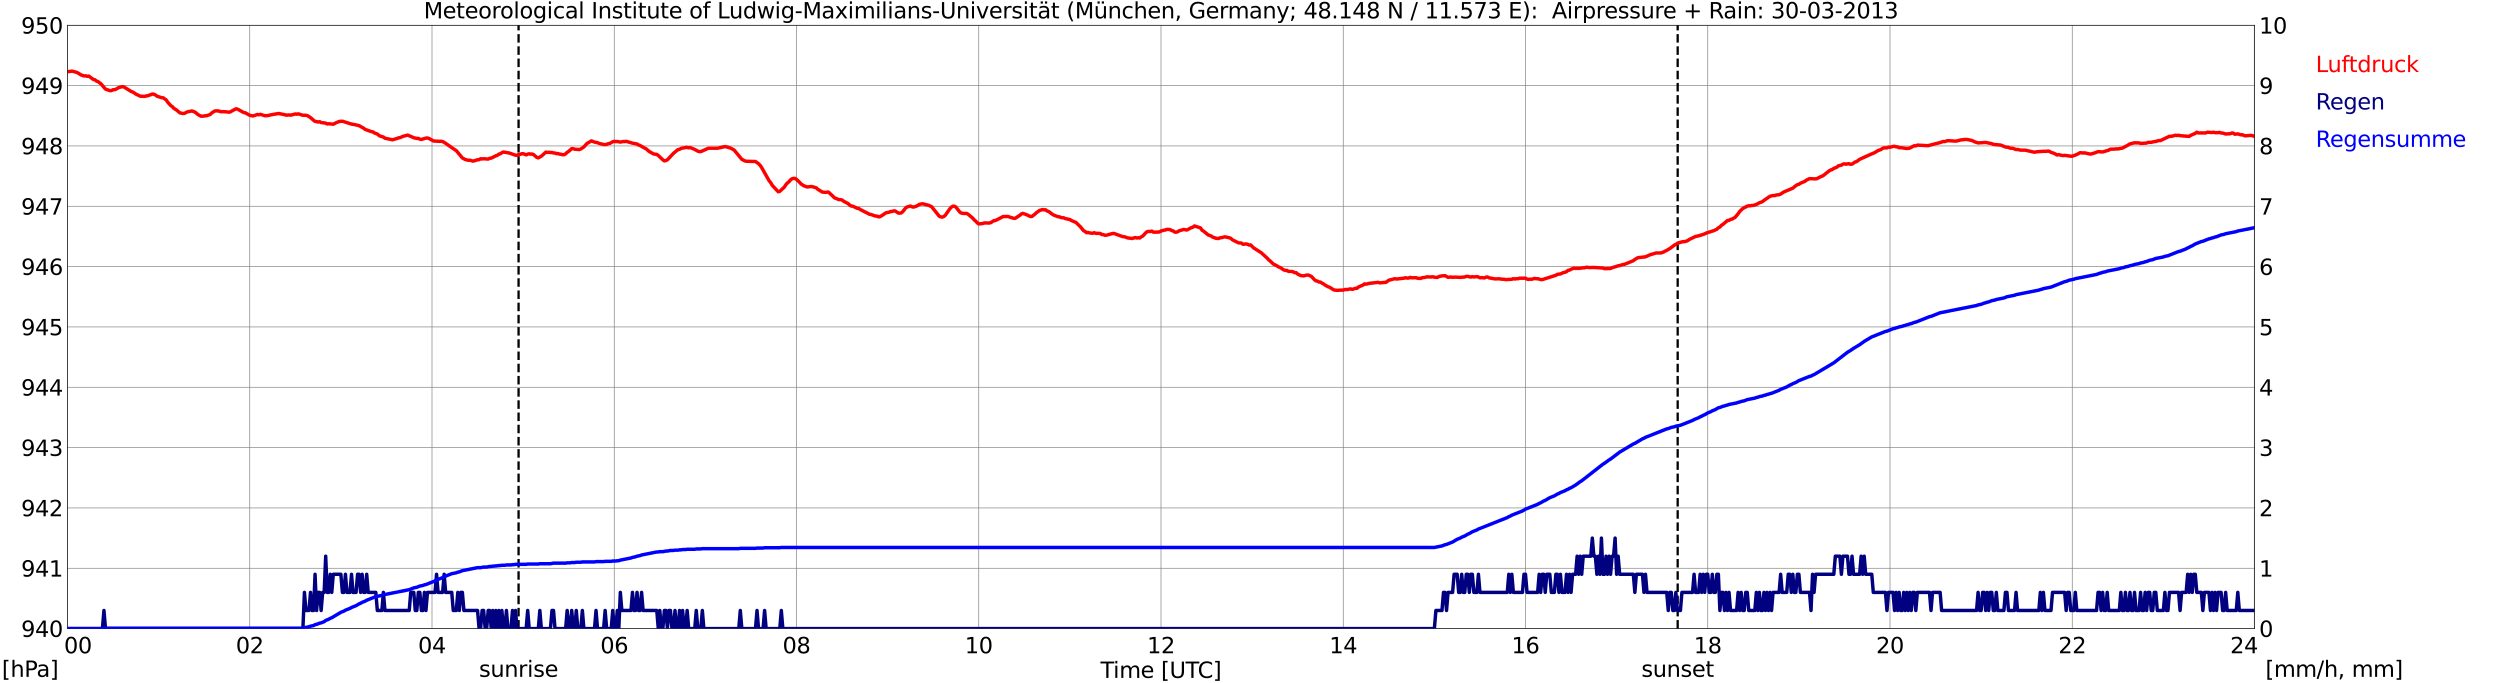 <?xml version="1.0" encoding="utf-8" standalone="no"?>
<!DOCTYPE svg PUBLIC "-//W3C//DTD SVG 1.1//EN"
  "http://www.w3.org/Graphics/SVG/1.1/DTD/svg11.dtd">
<svg xmlns:xlink="http://www.w3.org/1999/xlink" width="1085.4pt" height="296.64pt" viewBox="0 0 1085.4 296.64" xmlns="http://www.w3.org/2000/svg" version="1.1">
 <defs>
  <style type="text/css">*{stroke-linejoin: round; stroke-linecap: butt}</style>
 </defs>
 <g id="figure_1">
  <g id="patch_1">
   <path d="M 0 296.64 
L 1085.4 296.64 
L 1085.4 0 
L 0 0 
z
" style="fill: #ffffff"/>
  </g>
  <g id="axes_1">
   <g id="patch_2">
    <path d="M 29.306 272.909 
L 978.814 272.909 
L 978.814 10.976 
L 29.306 10.976 
z
" style="fill: #ffffff"/>
   </g>
   <g id="patch_3">
    <path d="M 978.814 272.909 
L 978.814 272.909 
L 978.814 10.976 
L 978.814 10.976 
z
" clip-path="url(#p7da18405a6)" style="fill: #d3d3d3; opacity: 0.25; stroke: #d3d3d3; stroke-linejoin: miter"/>
   </g>
   <g id="matplotlib.axis_1">
    <g id="xtick_1">
     <g id="line2d_1">
      <path d="M 29.306 272.909 
L 29.306 10.976 
" clip-path="url(#p7da18405a6)" style="fill: none; stroke: #808080; stroke-width: 0.3; stroke-linecap: square"/>
     </g>
     <g id="line2d_2"/>
     <g id="text_1">
      <!--    00 -->
      <g transform="translate(18.733 283.627) scale(0.095 -0.095)">
       <defs>
        <path id="DejaVuSans-20" transform="scale(0.016)"/>
        <path id="DejaVuSans-30" d="M 2034 4250 
Q 1547 4250 1301 3770 
Q 1056 3291 1056 2328 
Q 1056 1369 1301 889 
Q 1547 409 2034 409 
Q 2525 409 2770 889 
Q 3016 1369 3016 2328 
Q 3016 3291 2770 3770 
Q 2525 4250 2034 4250 
z
M 2034 4750 
Q 2819 4750 3233 4129 
Q 3647 3509 3647 2328 
Q 3647 1150 3233 529 
Q 2819 -91 2034 -91 
Q 1250 -91 836 529 
Q 422 1150 422 2328 
Q 422 3509 836 4129 
Q 1250 4750 2034 4750 
z
" transform="scale(0.016)"/>
       </defs>
       <use xlink:href="#DejaVuSans-20"/>
       <use xlink:href="#DejaVuSans-20" transform="translate(31.787 0)"/>
       <use xlink:href="#DejaVuSans-20" transform="translate(63.574 0)"/>
       <use xlink:href="#DejaVuSans-30" transform="translate(95.361 0)"/>
       <use xlink:href="#DejaVuSans-30" transform="translate(158.984 0)"/>
      </g>
     </g>
    </g>
    <g id="xtick_2">
     <g id="line2d_3">
      <path d="M 108.431 272.909 
L 108.431 10.976 
" clip-path="url(#p7da18405a6)" style="fill: none; stroke: #808080; stroke-width: 0.3; stroke-linecap: square"/>
     </g>
     <g id="line2d_4"/>
     <g id="text_2">
      <!-- 02 -->
      <g transform="translate(102.387 283.627) scale(0.095 -0.095)">
       <defs>
        <path id="DejaVuSans-32" d="M 1228 531 
L 3431 531 
L 3431 0 
L 469 0 
L 469 531 
Q 828 903 1448 1529 
Q 2069 2156 2228 2338 
Q 2531 2678 2651 2914 
Q 2772 3150 2772 3378 
Q 2772 3750 2511 3984 
Q 2250 4219 1831 4219 
Q 1534 4219 1204 4116 
Q 875 4013 500 3803 
L 500 4441 
Q 881 4594 1212 4672 
Q 1544 4750 1819 4750 
Q 2544 4750 2975 4387 
Q 3406 4025 3406 3419 
Q 3406 3131 3298 2873 
Q 3191 2616 2906 2266 
Q 2828 2175 2409 1742 
Q 1991 1309 1228 531 
z
" transform="scale(0.016)"/>
       </defs>
       <use xlink:href="#DejaVuSans-30"/>
       <use xlink:href="#DejaVuSans-32" transform="translate(63.623 0)"/>
      </g>
     </g>
    </g>
    <g id="xtick_3">
     <g id="line2d_5">
      <path d="M 187.557 272.909 
L 187.557 10.976 
" clip-path="url(#p7da18405a6)" style="fill: none; stroke: #808080; stroke-width: 0.3; stroke-linecap: square"/>
     </g>
     <g id="line2d_6"/>
     <g id="text_3">
      <!-- 04 -->
      <g transform="translate(181.513 283.627) scale(0.095 -0.095)">
       <defs>
        <path id="DejaVuSans-34" d="M 2419 4116 
L 825 1625 
L 2419 1625 
L 2419 4116 
z
M 2253 4666 
L 3047 4666 
L 3047 1625 
L 3713 1625 
L 3713 1100 
L 3047 1100 
L 3047 0 
L 2419 0 
L 2419 1100 
L 313 1100 
L 313 1709 
L 2253 4666 
z
" transform="scale(0.016)"/>
       </defs>
       <use xlink:href="#DejaVuSans-30"/>
       <use xlink:href="#DejaVuSans-34" transform="translate(63.623 0)"/>
      </g>
     </g>
    </g>
    <g id="xtick_4">
     <g id="line2d_7">
      <path d="M 266.683 272.909 
L 266.683 10.976 
" clip-path="url(#p7da18405a6)" style="fill: none; stroke: #808080; stroke-width: 0.3; stroke-linecap: square"/>
     </g>
     <g id="line2d_8"/>
     <g id="text_4">
      <!-- 06 -->
      <g transform="translate(260.638 283.627) scale(0.095 -0.095)">
       <defs>
        <path id="DejaVuSans-36" d="M 2113 2584 
Q 1688 2584 1439 2293 
Q 1191 2003 1191 1497 
Q 1191 994 1439 701 
Q 1688 409 2113 409 
Q 2538 409 2786 701 
Q 3034 994 3034 1497 
Q 3034 2003 2786 2293 
Q 2538 2584 2113 2584 
z
M 3366 4563 
L 3366 3988 
Q 3128 4100 2886 4159 
Q 2644 4219 2406 4219 
Q 1781 4219 1451 3797 
Q 1122 3375 1075 2522 
Q 1259 2794 1537 2939 
Q 1816 3084 2150 3084 
Q 2853 3084 3261 2657 
Q 3669 2231 3669 1497 
Q 3669 778 3244 343 
Q 2819 -91 2113 -91 
Q 1303 -91 875 529 
Q 447 1150 447 2328 
Q 447 3434 972 4092 
Q 1497 4750 2381 4750 
Q 2619 4750 2861 4703 
Q 3103 4656 3366 4563 
z
" transform="scale(0.016)"/>
       </defs>
       <use xlink:href="#DejaVuSans-30"/>
       <use xlink:href="#DejaVuSans-36" transform="translate(63.623 0)"/>
      </g>
     </g>
    </g>
    <g id="xtick_5">
     <g id="line2d_9">
      <path d="M 345.808 272.909 
L 345.808 10.976 
" clip-path="url(#p7da18405a6)" style="fill: none; stroke: #808080; stroke-width: 0.3; stroke-linecap: square"/>
     </g>
     <g id="line2d_10"/>
     <g id="text_5">
      <!-- 08 -->
      <g transform="translate(339.764 283.627) scale(0.095 -0.095)">
       <defs>
        <path id="DejaVuSans-38" d="M 2034 2216 
Q 1584 2216 1326 1975 
Q 1069 1734 1069 1313 
Q 1069 891 1326 650 
Q 1584 409 2034 409 
Q 2484 409 2743 651 
Q 3003 894 3003 1313 
Q 3003 1734 2745 1975 
Q 2488 2216 2034 2216 
z
M 1403 2484 
Q 997 2584 770 2862 
Q 544 3141 544 3541 
Q 544 4100 942 4425 
Q 1341 4750 2034 4750 
Q 2731 4750 3128 4425 
Q 3525 4100 3525 3541 
Q 3525 3141 3298 2862 
Q 3072 2584 2669 2484 
Q 3125 2378 3379 2068 
Q 3634 1759 3634 1313 
Q 3634 634 3220 271 
Q 2806 -91 2034 -91 
Q 1263 -91 848 271 
Q 434 634 434 1313 
Q 434 1759 690 2068 
Q 947 2378 1403 2484 
z
M 1172 3481 
Q 1172 3119 1398 2916 
Q 1625 2713 2034 2713 
Q 2441 2713 2670 2916 
Q 2900 3119 2900 3481 
Q 2900 3844 2670 4047 
Q 2441 4250 2034 4250 
Q 1625 4250 1398 4047 
Q 1172 3844 1172 3481 
z
" transform="scale(0.016)"/>
       </defs>
       <use xlink:href="#DejaVuSans-30"/>
       <use xlink:href="#DejaVuSans-38" transform="translate(63.623 0)"/>
      </g>
     </g>
    </g>
    <g id="xtick_6">
     <g id="line2d_11">
      <path d="M 424.934 272.909 
L 424.934 10.976 
" clip-path="url(#p7da18405a6)" style="fill: none; stroke: #808080; stroke-width: 0.3; stroke-linecap: square"/>
     </g>
     <g id="line2d_12"/>
     <g id="text_6">
      <!-- 10 -->
      <g transform="translate(418.89 283.627) scale(0.095 -0.095)">
       <defs>
        <path id="DejaVuSans-31" d="M 794 531 
L 1825 531 
L 1825 4091 
L 703 3866 
L 703 4441 
L 1819 4666 
L 2450 4666 
L 2450 531 
L 3481 531 
L 3481 0 
L 794 0 
L 794 531 
z
" transform="scale(0.016)"/>
       </defs>
       <use xlink:href="#DejaVuSans-31"/>
       <use xlink:href="#DejaVuSans-30" transform="translate(63.623 0)"/>
      </g>
     </g>
    </g>
    <g id="xtick_7">
     <g id="line2d_13">
      <path d="M 504.06 272.909 
L 504.06 10.976 
" clip-path="url(#p7da18405a6)" style="fill: none; stroke: #808080; stroke-width: 0.3; stroke-linecap: square"/>
     </g>
     <g id="line2d_14"/>
     <g id="text_7">
      <!-- 12 -->
      <g transform="translate(498.015 283.627) scale(0.095 -0.095)">
       <use xlink:href="#DejaVuSans-31"/>
       <use xlink:href="#DejaVuSans-32" transform="translate(63.623 0)"/>
      </g>
     </g>
    </g>
    <g id="xtick_8">
     <g id="line2d_15">
      <path d="M 583.185 272.909 
L 583.185 10.976 
" clip-path="url(#p7da18405a6)" style="fill: none; stroke: #808080; stroke-width: 0.3; stroke-linecap: square"/>
     </g>
     <g id="line2d_16"/>
     <g id="text_8">
      <!-- 14 -->
      <g transform="translate(577.141 283.627) scale(0.095 -0.095)">
       <use xlink:href="#DejaVuSans-31"/>
       <use xlink:href="#DejaVuSans-34" transform="translate(63.623 0)"/>
      </g>
     </g>
    </g>
    <g id="xtick_9">
     <g id="line2d_17">
      <path d="M 662.311 272.909 
L 662.311 10.976 
" clip-path="url(#p7da18405a6)" style="fill: none; stroke: #808080; stroke-width: 0.3; stroke-linecap: square"/>
     </g>
     <g id="line2d_18"/>
     <g id="text_9">
      <!-- 16 -->
      <g transform="translate(656.267 283.627) scale(0.095 -0.095)">
       <use xlink:href="#DejaVuSans-31"/>
       <use xlink:href="#DejaVuSans-36" transform="translate(63.623 0)"/>
      </g>
     </g>
    </g>
    <g id="xtick_10">
     <g id="line2d_19">
      <path d="M 741.437 272.909 
L 741.437 10.976 
" clip-path="url(#p7da18405a6)" style="fill: none; stroke: #808080; stroke-width: 0.3; stroke-linecap: square"/>
     </g>
     <g id="line2d_20"/>
     <g id="text_10">
      <!-- 18 -->
      <g transform="translate(735.392 283.627) scale(0.095 -0.095)">
       <use xlink:href="#DejaVuSans-31"/>
       <use xlink:href="#DejaVuSans-38" transform="translate(63.623 0)"/>
      </g>
     </g>
    </g>
    <g id="xtick_11">
     <g id="line2d_21">
      <path d="M 820.562 272.909 
L 820.562 10.976 
" clip-path="url(#p7da18405a6)" style="fill: none; stroke: #808080; stroke-width: 0.3; stroke-linecap: square"/>
     </g>
     <g id="line2d_22"/>
     <g id="text_11">
      <!-- 20 -->
      <g transform="translate(814.518 283.627) scale(0.095 -0.095)">
       <use xlink:href="#DejaVuSans-32"/>
       <use xlink:href="#DejaVuSans-30" transform="translate(63.623 0)"/>
      </g>
     </g>
    </g>
    <g id="xtick_12">
     <g id="line2d_23">
      <path d="M 899.688 272.909 
L 899.688 10.976 
" clip-path="url(#p7da18405a6)" style="fill: none; stroke: #808080; stroke-width: 0.3; stroke-linecap: square"/>
     </g>
     <g id="line2d_24"/>
     <g id="text_12">
      <!-- 22 -->
      <g transform="translate(893.644 283.627) scale(0.095 -0.095)">
       <use xlink:href="#DejaVuSans-32"/>
       <use xlink:href="#DejaVuSans-32" transform="translate(63.623 0)"/>
      </g>
     </g>
    </g>
    <g id="xtick_13">
     <g id="line2d_25">
      <path d="M 978.814 272.909 
L 978.814 10.976 
" clip-path="url(#p7da18405a6)" style="fill: none; stroke: #808080; stroke-width: 0.3; stroke-linecap: square"/>
     </g>
     <g id="line2d_26"/>
     <g id="text_13">
      <!-- 24    -->
      <g transform="translate(968.241 283.627) scale(0.095 -0.095)">
       <use xlink:href="#DejaVuSans-32"/>
       <use xlink:href="#DejaVuSans-34" transform="translate(63.623 0)"/>
       <use xlink:href="#DejaVuSans-20" transform="translate(127.246 0)"/>
       <use xlink:href="#DejaVuSans-20" transform="translate(159.033 0)"/>
       <use xlink:href="#DejaVuSans-20" transform="translate(190.82 0)"/>
      </g>
     </g>
    </g>
    <g id="text_14">
     <!-- Time [UTC] -->
     <g transform="translate(477.806 294.322) scale(0.095 -0.095)">
      <defs>
       <path id="DejaVuSans-54" d="M -19 4666 
L 3928 4666 
L 3928 4134 
L 2272 4134 
L 2272 0 
L 1638 0 
L 1638 4134 
L -19 4134 
L -19 4666 
z
" transform="scale(0.016)"/>
       <path id="DejaVuSans-69" d="M 603 3500 
L 1178 3500 
L 1178 0 
L 603 0 
L 603 3500 
z
M 603 4863 
L 1178 4863 
L 1178 4134 
L 603 4134 
L 603 4863 
z
" transform="scale(0.016)"/>
       <path id="DejaVuSans-6d" d="M 3328 2828 
Q 3544 3216 3844 3400 
Q 4144 3584 4550 3584 
Q 5097 3584 5394 3201 
Q 5691 2819 5691 2113 
L 5691 0 
L 5113 0 
L 5113 2094 
Q 5113 2597 4934 2840 
Q 4756 3084 4391 3084 
Q 3944 3084 3684 2787 
Q 3425 2491 3425 1978 
L 3425 0 
L 2847 0 
L 2847 2094 
Q 2847 2600 2669 2842 
Q 2491 3084 2119 3084 
Q 1678 3084 1418 2786 
Q 1159 2488 1159 1978 
L 1159 0 
L 581 0 
L 581 3500 
L 1159 3500 
L 1159 2956 
Q 1356 3278 1631 3431 
Q 1906 3584 2284 3584 
Q 2666 3584 2933 3390 
Q 3200 3197 3328 2828 
z
" transform="scale(0.016)"/>
       <path id="DejaVuSans-65" d="M 3597 1894 
L 3597 1613 
L 953 1613 
Q 991 1019 1311 708 
Q 1631 397 2203 397 
Q 2534 397 2845 478 
Q 3156 559 3463 722 
L 3463 178 
Q 3153 47 2828 -22 
Q 2503 -91 2169 -91 
Q 1331 -91 842 396 
Q 353 884 353 1716 
Q 353 2575 817 3079 
Q 1281 3584 2069 3584 
Q 2775 3584 3186 3129 
Q 3597 2675 3597 1894 
z
M 3022 2063 
Q 3016 2534 2758 2815 
Q 2500 3097 2075 3097 
Q 1594 3097 1305 2825 
Q 1016 2553 972 2059 
L 3022 2063 
z
" transform="scale(0.016)"/>
       <path id="DejaVuSans-5b" d="M 550 4863 
L 1875 4863 
L 1875 4416 
L 1125 4416 
L 1125 -397 
L 1875 -397 
L 1875 -844 
L 550 -844 
L 550 4863 
z
" transform="scale(0.016)"/>
       <path id="DejaVuSans-55" d="M 556 4666 
L 1191 4666 
L 1191 1831 
Q 1191 1081 1462 751 
Q 1734 422 2344 422 
Q 2950 422 3222 751 
Q 3494 1081 3494 1831 
L 3494 4666 
L 4128 4666 
L 4128 1753 
Q 4128 841 3676 375 
Q 3225 -91 2344 -91 
Q 1459 -91 1007 375 
Q 556 841 556 1753 
L 556 4666 
z
" transform="scale(0.016)"/>
       <path id="DejaVuSans-43" d="M 4122 4306 
L 4122 3641 
Q 3803 3938 3442 4084 
Q 3081 4231 2675 4231 
Q 1875 4231 1450 3742 
Q 1025 3253 1025 2328 
Q 1025 1406 1450 917 
Q 1875 428 2675 428 
Q 3081 428 3442 575 
Q 3803 722 4122 1019 
L 4122 359 
Q 3791 134 3420 21 
Q 3050 -91 2638 -91 
Q 1578 -91 968 557 
Q 359 1206 359 2328 
Q 359 3453 968 4101 
Q 1578 4750 2638 4750 
Q 3056 4750 3426 4639 
Q 3797 4528 4122 4306 
z
" transform="scale(0.016)"/>
       <path id="DejaVuSans-5d" d="M 1947 4863 
L 1947 -844 
L 622 -844 
L 622 -397 
L 1369 -397 
L 1369 4416 
L 622 4416 
L 622 4863 
L 1947 4863 
z
" transform="scale(0.016)"/>
      </defs>
      <use xlink:href="#DejaVuSans-54"/>
      <use xlink:href="#DejaVuSans-69" transform="translate(57.959 0)"/>
      <use xlink:href="#DejaVuSans-6d" transform="translate(85.742 0)"/>
      <use xlink:href="#DejaVuSans-65" transform="translate(183.154 0)"/>
      <use xlink:href="#DejaVuSans-20" transform="translate(244.678 0)"/>
      <use xlink:href="#DejaVuSans-5b" transform="translate(276.465 0)"/>
      <use xlink:href="#DejaVuSans-55" transform="translate(315.479 0)"/>
      <use xlink:href="#DejaVuSans-54" transform="translate(388.672 0)"/>
      <use xlink:href="#DejaVuSans-43" transform="translate(443.881 0)"/>
      <use xlink:href="#DejaVuSans-5d" transform="translate(513.705 0)"/>
     </g>
    </g>
   </g>
   <g id="matplotlib.axis_2">
    <g id="ytick_1">
     <g id="line2d_27">
      <path d="M 29.306 272.909 
L 978.814 272.909 
" clip-path="url(#p7da18405a6)" style="fill: none; stroke: #808080; stroke-width: 0.3; stroke-linecap: square"/>
     </g>
     <g id="line2d_28"/>
     <g id="text_15">
      <!-- 940 -->
      <g transform="translate(9.173 276.518) scale(0.095 -0.095)">
       <defs>
        <path id="DejaVuSans-39" d="M 703 97 
L 703 672 
Q 941 559 1184 500 
Q 1428 441 1663 441 
Q 2288 441 2617 861 
Q 2947 1281 2994 2138 
Q 2813 1869 2534 1725 
Q 2256 1581 1919 1581 
Q 1219 1581 811 2004 
Q 403 2428 403 3163 
Q 403 3881 828 4315 
Q 1253 4750 1959 4750 
Q 2769 4750 3195 4129 
Q 3622 3509 3622 2328 
Q 3622 1225 3098 567 
Q 2575 -91 1691 -91 
Q 1453 -91 1209 -44 
Q 966 3 703 97 
z
M 1959 2075 
Q 2384 2075 2632 2365 
Q 2881 2656 2881 3163 
Q 2881 3666 2632 3958 
Q 2384 4250 1959 4250 
Q 1534 4250 1286 3958 
Q 1038 3666 1038 3163 
Q 1038 2656 1286 2365 
Q 1534 2075 1959 2075 
z
" transform="scale(0.016)"/>
       </defs>
       <use xlink:href="#DejaVuSans-39"/>
       <use xlink:href="#DejaVuSans-34" transform="translate(63.623 0)"/>
       <use xlink:href="#DejaVuSans-30" transform="translate(127.246 0)"/>
      </g>
     </g>
    </g>
    <g id="ytick_2">
     <g id="line2d_29">
      <path d="M 29.306 246.715 
L 978.814 246.715 
" clip-path="url(#p7da18405a6)" style="fill: none; stroke: #808080; stroke-width: 0.3; stroke-linecap: square"/>
     </g>
     <g id="line2d_30"/>
     <g id="text_16">
      <!-- 941 -->
      <g transform="translate(9.173 250.325) scale(0.095 -0.095)">
       <use xlink:href="#DejaVuSans-39"/>
       <use xlink:href="#DejaVuSans-34" transform="translate(63.623 0)"/>
       <use xlink:href="#DejaVuSans-31" transform="translate(127.246 0)"/>
      </g>
     </g>
    </g>
    <g id="ytick_3">
     <g id="line2d_31">
      <path d="M 29.306 220.522 
L 978.814 220.522 
" clip-path="url(#p7da18405a6)" style="fill: none; stroke: #808080; stroke-width: 0.3; stroke-linecap: square"/>
     </g>
     <g id="line2d_32"/>
     <g id="text_17">
      <!-- 942 -->
      <g transform="translate(9.173 224.131) scale(0.095 -0.095)">
       <use xlink:href="#DejaVuSans-39"/>
       <use xlink:href="#DejaVuSans-34" transform="translate(63.623 0)"/>
       <use xlink:href="#DejaVuSans-32" transform="translate(127.246 0)"/>
      </g>
     </g>
    </g>
    <g id="ytick_4">
     <g id="line2d_33">
      <path d="M 29.306 194.329 
L 978.814 194.329 
" clip-path="url(#p7da18405a6)" style="fill: none; stroke: #808080; stroke-width: 0.3; stroke-linecap: square"/>
     </g>
     <g id="line2d_34"/>
     <g id="text_18">
      <!-- 943 -->
      <g transform="translate(9.173 197.938) scale(0.095 -0.095)">
       <defs>
        <path id="DejaVuSans-33" d="M 2597 2516 
Q 3050 2419 3304 2112 
Q 3559 1806 3559 1356 
Q 3559 666 3084 287 
Q 2609 -91 1734 -91 
Q 1441 -91 1130 -33 
Q 819 25 488 141 
L 488 750 
Q 750 597 1062 519 
Q 1375 441 1716 441 
Q 2309 441 2620 675 
Q 2931 909 2931 1356 
Q 2931 1769 2642 2001 
Q 2353 2234 1838 2234 
L 1294 2234 
L 1294 2753 
L 1863 2753 
Q 2328 2753 2575 2939 
Q 2822 3125 2822 3475 
Q 2822 3834 2567 4026 
Q 2313 4219 1838 4219 
Q 1578 4219 1281 4162 
Q 984 4106 628 3988 
L 628 4550 
Q 988 4650 1302 4700 
Q 1616 4750 1894 4750 
Q 2613 4750 3031 4423 
Q 3450 4097 3450 3541 
Q 3450 3153 3228 2886 
Q 3006 2619 2597 2516 
z
" transform="scale(0.016)"/>
       </defs>
       <use xlink:href="#DejaVuSans-39"/>
       <use xlink:href="#DejaVuSans-34" transform="translate(63.623 0)"/>
       <use xlink:href="#DejaVuSans-33" transform="translate(127.246 0)"/>
      </g>
     </g>
    </g>
    <g id="ytick_5">
     <g id="line2d_35">
      <path d="M 29.306 168.136 
L 978.814 168.136 
" clip-path="url(#p7da18405a6)" style="fill: none; stroke: #808080; stroke-width: 0.3; stroke-linecap: square"/>
     </g>
     <g id="line2d_36"/>
     <g id="text_19">
      <!-- 944 -->
      <g transform="translate(9.173 171.745) scale(0.095 -0.095)">
       <use xlink:href="#DejaVuSans-39"/>
       <use xlink:href="#DejaVuSans-34" transform="translate(63.623 0)"/>
       <use xlink:href="#DejaVuSans-34" transform="translate(127.246 0)"/>
      </g>
     </g>
    </g>
    <g id="ytick_6">
     <g id="line2d_37">
      <path d="M 29.306 141.942 
L 978.814 141.942 
" clip-path="url(#p7da18405a6)" style="fill: none; stroke: #808080; stroke-width: 0.3; stroke-linecap: square"/>
     </g>
     <g id="line2d_38"/>
     <g id="text_20">
      <!-- 945 -->
      <g transform="translate(9.173 145.551) scale(0.095 -0.095)">
       <defs>
        <path id="DejaVuSans-35" d="M 691 4666 
L 3169 4666 
L 3169 4134 
L 1269 4134 
L 1269 2991 
Q 1406 3038 1543 3061 
Q 1681 3084 1819 3084 
Q 2600 3084 3056 2656 
Q 3513 2228 3513 1497 
Q 3513 744 3044 326 
Q 2575 -91 1722 -91 
Q 1428 -91 1123 -41 
Q 819 9 494 109 
L 494 744 
Q 775 591 1075 516 
Q 1375 441 1709 441 
Q 2250 441 2565 725 
Q 2881 1009 2881 1497 
Q 2881 1984 2565 2268 
Q 2250 2553 1709 2553 
Q 1456 2553 1204 2497 
Q 953 2441 691 2322 
L 691 4666 
z
" transform="scale(0.016)"/>
       </defs>
       <use xlink:href="#DejaVuSans-39"/>
       <use xlink:href="#DejaVuSans-34" transform="translate(63.623 0)"/>
       <use xlink:href="#DejaVuSans-35" transform="translate(127.246 0)"/>
      </g>
     </g>
    </g>
    <g id="ytick_7">
     <g id="line2d_39">
      <path d="M 29.306 115.749 
L 978.814 115.749 
" clip-path="url(#p7da18405a6)" style="fill: none; stroke: #808080; stroke-width: 0.3; stroke-linecap: square"/>
     </g>
     <g id="line2d_40"/>
     <g id="text_21">
      <!-- 946 -->
      <g transform="translate(9.173 119.358) scale(0.095 -0.095)">
       <use xlink:href="#DejaVuSans-39"/>
       <use xlink:href="#DejaVuSans-34" transform="translate(63.623 0)"/>
       <use xlink:href="#DejaVuSans-36" transform="translate(127.246 0)"/>
      </g>
     </g>
    </g>
    <g id="ytick_8">
     <g id="line2d_41">
      <path d="M 29.306 89.556 
L 978.814 89.556 
" clip-path="url(#p7da18405a6)" style="fill: none; stroke: #808080; stroke-width: 0.3; stroke-linecap: square"/>
     </g>
     <g id="line2d_42"/>
     <g id="text_22">
      <!-- 947 -->
      <g transform="translate(9.173 93.165) scale(0.095 -0.095)">
       <defs>
        <path id="DejaVuSans-37" d="M 525 4666 
L 3525 4666 
L 3525 4397 
L 1831 0 
L 1172 0 
L 2766 4134 
L 525 4134 
L 525 4666 
z
" transform="scale(0.016)"/>
       </defs>
       <use xlink:href="#DejaVuSans-39"/>
       <use xlink:href="#DejaVuSans-34" transform="translate(63.623 0)"/>
       <use xlink:href="#DejaVuSans-37" transform="translate(127.246 0)"/>
      </g>
     </g>
    </g>
    <g id="ytick_9">
     <g id="line2d_43">
      <path d="M 29.306 63.362 
L 978.814 63.362 
" clip-path="url(#p7da18405a6)" style="fill: none; stroke: #808080; stroke-width: 0.3; stroke-linecap: square"/>
     </g>
     <g id="line2d_44"/>
     <g id="text_23">
      <!-- 948 -->
      <g transform="translate(9.173 66.972) scale(0.095 -0.095)">
       <use xlink:href="#DejaVuSans-39"/>
       <use xlink:href="#DejaVuSans-34" transform="translate(63.623 0)"/>
       <use xlink:href="#DejaVuSans-38" transform="translate(127.246 0)"/>
      </g>
     </g>
    </g>
    <g id="ytick_10">
     <g id="line2d_45">
      <path d="M 29.306 37.169 
L 978.814 37.169 
" clip-path="url(#p7da18405a6)" style="fill: none; stroke: #808080; stroke-width: 0.3; stroke-linecap: square"/>
     </g>
     <g id="line2d_46"/>
     <g id="text_24">
      <!-- 949 -->
      <g transform="translate(9.173 40.778) scale(0.095 -0.095)">
       <use xlink:href="#DejaVuSans-39"/>
       <use xlink:href="#DejaVuSans-34" transform="translate(63.623 0)"/>
       <use xlink:href="#DejaVuSans-39" transform="translate(127.246 0)"/>
      </g>
     </g>
    </g>
    <g id="ytick_11">
     <g id="line2d_47">
      <path d="M 29.306 10.976 
L 978.814 10.976 
" clip-path="url(#p7da18405a6)" style="fill: none; stroke: #808080; stroke-width: 0.3; stroke-linecap: square"/>
     </g>
     <g id="line2d_48"/>
     <g id="text_25">
      <!-- 950 -->
      <g transform="translate(9.173 14.585) scale(0.095 -0.095)">
       <use xlink:href="#DejaVuSans-39"/>
       <use xlink:href="#DejaVuSans-35" transform="translate(63.623 0)"/>
       <use xlink:href="#DejaVuSans-30" transform="translate(127.246 0)"/>
      </g>
     </g>
    </g>
   </g>
   <g id="line2d_49">
    <path d="M 225.142 272.909 
L 225.142 10.976 
" clip-path="url(#p7da18405a6)" style="fill: none; stroke-dasharray: 3.7,1.6; stroke-dashoffset: 0; stroke: #000000"/>
   </g>
   <g id="line2d_50">
    <path d="M 728.381 272.909 
L 728.381 10.976 
" clip-path="url(#p7da18405a6)" style="fill: none; stroke-dasharray: 3.7,1.6; stroke-dashoffset: 0; stroke: #000000"/>
   </g>
   <g id="line2d_51">
    <path d="M 29.306 31.145 
L 31.284 30.883 
L 33.262 31.406 
L 33.921 31.721 
L 35.24 32.559 
L 36.559 32.978 
L 37.218 32.926 
L 37.878 33.135 
L 38.537 33.03 
L 40.515 34.497 
L 41.175 34.602 
L 41.834 35.178 
L 42.493 35.388 
L 43.812 36.383 
L 45.131 37.902 
L 45.79 38.688 
L 47.768 39.369 
L 48.428 39.317 
L 49.087 38.95 
L 49.747 38.95 
L 50.406 38.688 
L 51.725 37.955 
L 53.043 37.64 
L 53.703 37.693 
L 57 39.736 
L 57.659 39.945 
L 58.978 40.836 
L 60.956 41.779 
L 62.934 41.831 
L 63.594 41.622 
L 64.253 41.569 
L 64.912 41.255 
L 65.572 41.098 
L 66.231 40.784 
L 66.89 40.941 
L 67.55 41.255 
L 68.209 41.779 
L 69.528 42.198 
L 70.187 42.408 
L 70.847 42.46 
L 72.166 43.403 
L 72.825 44.398 
L 74.144 45.865 
L 74.803 46.284 
L 75.462 47.018 
L 76.781 47.856 
L 78.1 49.008 
L 79.419 49.27 
L 80.078 49.218 
L 81.397 48.537 
L 83.375 48.17 
L 84.694 48.694 
L 86.013 49.794 
L 87.331 50.475 
L 88.65 50.37 
L 89.969 50.161 
L 91.288 49.689 
L 91.947 49.008 
L 93.266 48.17 
L 94.584 48.118 
L 95.903 48.485 
L 97.222 48.485 
L 98.541 48.589 
L 99.2 48.694 
L 99.86 48.642 
L 101.178 47.908 
L 102.497 47.227 
L 103.156 47.384 
L 105.794 48.851 
L 106.453 48.956 
L 108.431 50.056 
L 109.75 50.37 
L 111.069 49.951 
L 111.728 49.689 
L 112.388 49.847 
L 113.047 49.637 
L 114.366 50.056 
L 115.025 50.266 
L 116.344 50.161 
L 117.663 49.847 
L 120.96 49.27 
L 123.597 49.794 
L 124.257 50.004 
L 125.575 49.899 
L 126.235 50.004 
L 128.213 49.48 
L 128.872 49.585 
L 129.532 49.427 
L 131.51 50.056 
L 132.829 50.056 
L 133.488 50.213 
L 134.807 51.051 
L 136.125 52.204 
L 136.785 52.728 
L 137.444 52.78 
L 138.104 52.99 
L 138.763 52.833 
L 139.422 53.199 
L 141.4 53.461 
L 142.06 53.828 
L 142.719 53.723 
L 144.697 53.933 
L 146.016 53.252 
L 147.335 52.728 
L 148.654 52.623 
L 152.61 53.88 
L 153.929 54.09 
L 155.907 54.561 
L 157.885 55.661 
L 158.544 56.185 
L 161.182 57.128 
L 161.841 57.233 
L 162.501 57.705 
L 163.819 58.176 
L 164.479 58.752 
L 165.138 59.119 
L 166.457 59.486 
L 167.116 60.01 
L 170.413 60.691 
L 172.391 60.114 
L 173.051 59.852 
L 173.71 59.748 
L 175.029 59.171 
L 177.007 58.648 
L 179.645 59.8 
L 180.963 60.114 
L 181.623 60.062 
L 182.282 60.429 
L 182.941 60.533 
L 184.92 59.957 
L 185.579 59.905 
L 186.238 60.114 
L 188.217 61.214 
L 190.854 61.372 
L 191.513 61.319 
L 192.173 61.476 
L 192.832 61.791 
L 197.448 64.986 
L 198.107 65.405 
L 200.745 68.601 
L 202.063 69.282 
L 203.382 69.596 
L 204.042 69.544 
L 205.36 69.963 
L 206.679 69.596 
L 207.339 69.334 
L 207.998 69.334 
L 208.657 68.915 
L 209.317 69.02 
L 209.976 68.915 
L 211.954 69.072 
L 212.614 68.706 
L 213.273 68.653 
L 215.251 67.658 
L 215.91 67.448 
L 216.57 66.925 
L 217.229 66.767 
L 217.889 66.296 
L 218.548 65.982 
L 221.186 66.453 
L 223.823 67.396 
L 224.482 67.448 
L 225.142 67.029 
L 225.801 67.029 
L 226.461 66.767 
L 227.12 66.715 
L 228.439 67.239 
L 229.098 66.925 
L 229.757 66.767 
L 230.417 66.925 
L 231.076 66.872 
L 231.736 67.187 
L 233.054 68.339 
L 233.714 68.549 
L 235.033 67.815 
L 237.011 66.034 
L 237.67 66.191 
L 238.329 66.086 
L 238.989 66.244 
L 239.648 66.191 
L 240.308 66.401 
L 240.967 66.453 
L 241.626 66.715 
L 242.286 66.663 
L 242.945 66.925 
L 243.604 66.977 
L 244.264 67.187 
L 244.923 67.134 
L 245.583 66.767 
L 246.242 66.139 
L 246.901 65.72 
L 248.22 64.515 
L 248.88 64.567 
L 249.539 64.777 
L 251.517 64.934 
L 252.176 64.672 
L 253.495 63.781 
L 254.814 62.315 
L 256.792 61.162 
L 258.111 61.686 
L 259.43 61.948 
L 260.089 62.262 
L 262.067 62.734 
L 263.386 62.734 
L 264.045 62.367 
L 264.705 62.315 
L 266.023 61.529 
L 266.683 61.372 
L 267.342 61.476 
L 268.002 61.424 
L 269.32 61.686 
L 270.639 61.424 
L 271.298 61.476 
L 271.958 61.372 
L 274.595 62.157 
L 276.573 62.524 
L 277.233 62.943 
L 277.892 63.153 
L 279.211 63.939 
L 280.53 64.62 
L 281.849 65.772 
L 283.827 66.872 
L 285.145 67.029 
L 285.805 67.501 
L 287.783 69.387 
L 288.442 69.858 
L 289.102 69.701 
L 289.761 69.387 
L 292.399 66.558 
L 294.377 64.934 
L 295.036 64.829 
L 295.696 64.41 
L 297.674 64.043 
L 298.333 63.991 
L 298.992 64.2 
L 299.652 64.043 
L 301.63 64.882 
L 302.949 65.615 
L 303.608 65.824 
L 304.267 65.824 
L 307.564 64.358 
L 311.521 64.358 
L 314.818 63.624 
L 316.796 64.148 
L 317.455 64.41 
L 318.774 65.196 
L 322.071 69.177 
L 323.39 69.858 
L 324.049 70.015 
L 328.005 70.12 
L 329.324 71.063 
L 329.983 71.744 
L 330.643 72.687 
L 333.94 78.502 
L 334.599 79.288 
L 335.258 80.44 
L 337.896 83.269 
L 338.555 83.06 
L 340.533 81.226 
L 341.193 80.178 
L 341.852 79.445 
L 342.512 78.921 
L 343.171 78.135 
L 343.83 77.611 
L 344.49 77.454 
L 345.149 77.454 
L 345.808 77.873 
L 347.127 79.131 
L 347.787 79.864 
L 349.105 80.702 
L 350.424 81.174 
L 352.402 80.964 
L 354.38 81.54 
L 355.04 82.169 
L 357.018 83.374 
L 358.337 83.531 
L 359.655 83.374 
L 361.634 85.208 
L 362.293 85.889 
L 364.271 86.674 
L 364.93 86.674 
L 365.59 86.832 
L 366.249 87.355 
L 368.227 88.403 
L 368.887 89.032 
L 369.546 89.451 
L 370.206 89.503 
L 372.184 90.446 
L 372.843 90.499 
L 373.502 90.97 
L 376.799 92.646 
L 377.459 93.013 
L 378.118 93.118 
L 380.096 93.799 
L 380.756 93.799 
L 381.415 94.166 
L 382.074 94.061 
L 383.393 93.275 
L 384.053 92.751 
L 384.712 92.384 
L 386.031 92.123 
L 386.69 91.808 
L 387.349 91.808 
L 388.009 91.546 
L 388.668 91.599 
L 389.987 92.489 
L 390.646 92.542 
L 391.306 92.437 
L 391.965 91.861 
L 393.284 90.184 
L 393.943 89.818 
L 395.262 89.451 
L 395.921 89.765 
L 396.581 89.922 
L 397.899 89.503 
L 399.218 88.717 
L 400.537 88.455 
L 403.175 89.137 
L 404.493 89.765 
L 406.471 92.227 
L 407.79 93.904 
L 408.45 94.166 
L 409.109 94.27 
L 409.768 94.008 
L 410.428 93.432 
L 412.406 90.603 
L 413.065 89.922 
L 413.725 89.503 
L 414.384 89.556 
L 415.043 89.922 
L 416.362 91.651 
L 417.022 92.332 
L 417.681 92.594 
L 419 92.699 
L 419.659 92.646 
L 420.318 93.013 
L 422.297 94.69 
L 422.956 95.475 
L 423.615 95.999 
L 424.275 96.733 
L 424.934 97.204 
L 426.253 97.099 
L 427.572 96.785 
L 429.55 96.837 
L 430.209 96.628 
L 431.528 95.79 
L 432.187 95.737 
L 434.825 94.375 
L 435.484 94.008 
L 436.803 94.008 
L 437.462 93.956 
L 440.1 94.794 
L 440.759 94.794 
L 442.737 93.485 
L 443.397 92.908 
L 444.056 92.646 
L 445.375 93.066 
L 446.694 93.694 
L 447.353 94.008 
L 448.012 94.008 
L 449.331 92.961 
L 449.991 92.332 
L 451.309 91.389 
L 452.628 90.97 
L 453.287 91.127 
L 453.947 91.075 
L 454.606 91.599 
L 455.266 91.808 
L 457.244 93.275 
L 459.222 94.061 
L 459.881 94.113 
L 460.541 94.428 
L 461.859 94.585 
L 462.519 94.899 
L 464.497 95.318 
L 465.156 95.737 
L 467.134 96.575 
L 469.113 98.514 
L 470.431 100.138 
L 471.091 100.504 
L 471.75 101.028 
L 472.409 100.924 
L 473.069 101.133 
L 474.388 101.29 
L 475.047 101.028 
L 475.706 101.29 
L 477.685 101.343 
L 478.344 101.814 
L 479.003 101.866 
L 479.663 102.128 
L 480.322 102.128 
L 482.96 101.395 
L 483.619 101.343 
L 486.916 102.547 
L 487.575 102.757 
L 488.235 102.809 
L 489.553 103.281 
L 491.532 103.543 
L 492.85 103.124 
L 493.51 103.333 
L 494.169 103.229 
L 494.828 103.333 
L 495.488 102.809 
L 496.147 102.495 
L 497.466 101.028 
L 498.125 100.504 
L 499.444 100.504 
L 500.103 100.347 
L 500.763 100.819 
L 503.4 100.714 
L 504.06 100.295 
L 505.379 99.928 
L 506.038 99.823 
L 506.697 99.561 
L 508.016 99.666 
L 508.675 100.085 
L 509.335 100.242 
L 509.994 100.766 
L 510.654 100.819 
L 511.313 100.609 
L 511.972 100.19 
L 513.95 99.614 
L 515.269 99.876 
L 517.247 98.828 
L 517.907 98.671 
L 518.566 98.095 
L 521.204 98.933 
L 521.863 99.928 
L 522.522 100.347 
L 524.501 101.971 
L 525.819 102.443 
L 526.479 102.967 
L 527.138 103.124 
L 527.797 103.438 
L 529.116 103.543 
L 529.776 103.229 
L 530.435 103.176 
L 531.754 102.809 
L 533.732 103.229 
L 534.391 103.49 
L 535.051 104.119 
L 537.688 105.429 
L 539.007 105.534 
L 539.666 106.057 
L 540.985 105.9 
L 541.644 106.057 
L 542.304 106.424 
L 542.963 106.319 
L 544.282 107.629 
L 547.579 109.724 
L 550.216 112.134 
L 550.876 112.868 
L 551.535 113.392 
L 552.854 114.649 
L 554.173 115.277 
L 554.832 115.749 
L 556.151 116.325 
L 556.81 116.849 
L 557.47 117.216 
L 558.129 117.425 
L 558.788 117.425 
L 559.448 117.844 
L 560.766 117.844 
L 561.426 118.002 
L 562.085 118.421 
L 562.745 118.368 
L 563.404 118.997 
L 564.723 119.626 
L 566.042 119.783 
L 567.36 119.416 
L 568.02 119.416 
L 569.338 119.992 
L 570.657 121.407 
L 571.317 121.931 
L 571.976 122.035 
L 572.635 122.454 
L 573.295 122.454 
L 573.954 122.926 
L 574.613 123.24 
L 575.273 123.764 
L 576.592 124.497 
L 577.251 124.707 
L 578.57 125.545 
L 579.229 125.912 
L 580.548 126.069 
L 581.867 125.964 
L 583.185 125.964 
L 583.845 125.702 
L 585.164 125.702 
L 585.823 125.493 
L 586.482 125.44 
L 587.142 125.65 
L 588.46 125.179 
L 589.12 125.179 
L 589.779 124.602 
L 591.757 123.764 
L 592.417 123.24 
L 593.076 123.397 
L 594.395 123.031 
L 597.692 122.664 
L 598.351 122.559 
L 599.011 122.821 
L 600.989 122.612 
L 601.648 122.612 
L 602.967 121.669 
L 605.604 120.988 
L 606.264 121.145 
L 609.561 120.778 
L 610.22 120.568 
L 610.879 120.726 
L 611.539 120.726 
L 612.198 120.411 
L 612.858 120.621 
L 614.836 120.568 
L 615.495 120.83 
L 616.814 120.883 
L 617.473 120.568 
L 618.792 120.411 
L 619.451 120.202 
L 621.429 120.254 
L 622.089 120.149 
L 622.748 120.359 
L 624.067 120.464 
L 624.726 120.045 
L 626.045 119.783 
L 627.364 119.678 
L 628.683 120.411 
L 630.001 120.254 
L 630.661 120.411 
L 631.32 120.307 
L 633.958 120.411 
L 635.936 120.254 
L 636.595 119.992 
L 637.255 119.992 
L 638.573 120.307 
L 639.233 120.097 
L 639.892 120.254 
L 641.211 120.097 
L 641.87 120.254 
L 642.53 120.621 
L 643.189 120.516 
L 644.508 120.673 
L 645.167 120.307 
L 645.827 120.254 
L 646.486 120.621 
L 648.464 120.988 
L 649.123 121.092 
L 651.102 121.04 
L 651.761 121.197 
L 653.08 121.25 
L 653.739 121.407 
L 656.377 121.25 
L 657.036 120.988 
L 657.695 121.145 
L 658.355 120.988 
L 659.014 121.04 
L 659.674 120.778 
L 662.311 120.778 
L 662.97 121.197 
L 663.63 121.302 
L 664.289 121.197 
L 664.949 121.25 
L 666.267 120.883 
L 666.927 121.04 
L 667.586 120.988 
L 668.905 121.354 
L 669.564 121.407 
L 675.499 119.521 
L 676.158 119.102 
L 677.477 118.945 
L 678.796 118.316 
L 679.455 118.211 
L 680.114 117.949 
L 680.774 117.373 
L 681.433 117.268 
L 682.092 116.901 
L 683.411 116.378 
L 684.071 116.587 
L 684.73 116.43 
L 685.389 116.535 
L 687.368 116.273 
L 688.027 116.273 
L 688.686 116.011 
L 690.005 116.168 
L 691.983 116.116 
L 695.939 116.378 
L 696.599 116.64 
L 698.577 116.587 
L 699.236 116.587 
L 699.896 116.22 
L 701.874 115.644 
L 702.533 115.382 
L 703.193 115.33 
L 704.511 114.858 
L 705.171 114.806 
L 709.127 113.182 
L 709.786 112.658 
L 711.105 111.872 
L 714.402 111.506 
L 716.38 110.615 
L 719.018 109.829 
L 720.996 109.829 
L 722.315 109.41 
L 722.974 108.991 
L 723.633 108.729 
L 724.293 108.258 
L 724.952 107.943 
L 726.93 106.424 
L 728.909 105.429 
L 730.227 105.01 
L 731.546 104.853 
L 732.205 104.695 
L 732.865 104.381 
L 733.524 103.91 
L 736.162 102.652 
L 737.48 102.39 
L 738.799 101.971 
L 740.118 101.552 
L 740.777 101.185 
L 744.074 100.138 
L 745.393 99.509 
L 746.052 98.88 
L 746.712 98.566 
L 747.371 97.833 
L 748.031 97.414 
L 750.009 95.737 
L 750.668 95.685 
L 751.327 95.266 
L 751.987 95.109 
L 753.306 94.375 
L 754.624 92.804 
L 755.284 91.861 
L 756.602 90.551 
L 758.581 89.503 
L 759.24 89.346 
L 759.899 89.346 
L 760.559 89.189 
L 761.218 89.189 
L 762.537 88.77 
L 763.856 88.036 
L 765.174 87.565 
L 765.834 86.989 
L 768.471 85.208 
L 769.79 84.893 
L 770.449 84.946 
L 771.109 84.684 
L 772.428 84.526 
L 773.087 84.265 
L 774.406 83.374 
L 778.362 81.698 
L 779.681 80.598 
L 780.34 80.178 
L 781 80.021 
L 781.659 79.55 
L 783.637 78.712 
L 784.296 78.188 
L 785.615 77.559 
L 788.253 77.664 
L 788.912 77.559 
L 789.572 77.14 
L 791.55 76.249 
L 794.187 74.154 
L 794.847 73.787 
L 795.506 73.578 
L 796.165 73.106 
L 797.484 72.582 
L 798.143 72.006 
L 799.462 71.692 
L 800.122 71.273 
L 800.781 71.116 
L 801.44 71.273 
L 802.759 71.063 
L 803.419 71.325 
L 804.078 71.273 
L 805.397 70.33 
L 806.056 70.173 
L 807.375 69.177 
L 811.99 67.082 
L 813.969 66.244 
L 815.287 65.405 
L 816.606 64.934 
L 817.265 64.462 
L 817.925 64.2 
L 819.244 64.2 
L 819.903 63.886 
L 820.562 63.939 
L 821.881 63.572 
L 822.541 63.519 
L 823.2 63.729 
L 823.859 63.781 
L 824.519 64.148 
L 825.178 64.096 
L 827.816 64.462 
L 829.134 64.305 
L 831.112 63.258 
L 831.772 63.362 
L 832.431 62.996 
L 837.047 63.258 
L 839.025 62.734 
L 842.322 61.895 
L 843.641 61.424 
L 844.3 61.476 
L 845.619 61.057 
L 848.916 61.267 
L 849.575 61.214 
L 851.553 60.691 
L 852.213 60.691 
L 852.872 60.533 
L 854.191 60.586 
L 856.169 61.005 
L 857.488 61.634 
L 858.806 62.053 
L 862.103 61.843 
L 864.741 62.367 
L 865.4 62.681 
L 868.697 62.996 
L 870.675 63.834 
L 871.994 63.991 
L 872.653 64.305 
L 873.972 64.41 
L 875.291 64.934 
L 875.95 64.882 
L 877.269 65.196 
L 879.247 65.196 
L 883.204 66.086 
L 884.522 65.877 
L 885.841 65.772 
L 887.819 65.667 
L 888.479 65.72 
L 889.138 65.563 
L 889.797 65.72 
L 890.457 66.139 
L 891.775 66.558 
L 893.094 67.291 
L 893.754 67.134 
L 895.072 67.448 
L 895.732 67.553 
L 896.391 67.448 
L 899.029 67.815 
L 899.688 67.815 
L 901.666 67.082 
L 902.985 66.348 
L 903.644 66.296 
L 904.304 66.453 
L 904.963 66.348 
L 907.601 66.925 
L 909.579 66.348 
L 910.898 65.824 
L 912.216 65.929 
L 912.876 65.982 
L 915.513 65.196 
L 916.173 64.777 
L 918.151 64.724 
L 918.81 64.62 
L 919.469 64.672 
L 921.448 64.305 
L 923.426 63.258 
L 924.745 62.472 
L 926.723 62 
L 928.701 62.053 
L 929.36 62.262 
L 931.338 62.157 
L 931.998 62.105 
L 932.657 61.791 
L 933.976 61.791 
L 935.295 61.476 
L 935.954 61.424 
L 937.273 61.005 
L 937.932 61.057 
L 939.251 60.429 
L 941.888 59.171 
L 942.548 59.224 
L 943.867 58.909 
L 944.526 58.7 
L 945.185 58.857 
L 945.845 58.7 
L 946.504 58.909 
L 950.46 59.224 
L 951.12 58.752 
L 953.098 57.914 
L 953.757 57.39 
L 954.417 57.705 
L 957.714 57.705 
L 958.373 57.39 
L 960.351 57.547 
L 961.01 57.39 
L 961.67 57.6 
L 962.989 57.6 
L 963.648 57.443 
L 964.307 57.757 
L 964.967 57.757 
L 966.285 58.176 
L 968.264 58.071 
L 968.923 57.757 
L 969.582 57.757 
L 970.242 58.281 
L 971.561 58.124 
L 972.879 58.543 
L 973.539 58.49 
L 974.198 58.805 
L 974.857 58.962 
L 977.495 58.778 
L 978.154 58.997 
L 978.154 58.997 
" clip-path="url(#p7da18405a6)" style="fill: none; stroke: #ff0000; stroke-width: 1.5; stroke-linecap: square"/>
   </g>
   <g id="patch_4">
    <path d="M 29.306 272.909 
L 29.306 10.976 
" style="fill: none; stroke: #000000; stroke-width: 0.3; stroke-linejoin: miter; stroke-linecap: square"/>
   </g>
   <g id="patch_5">
    <path d="M 29.306 272.909 
L 978.814 272.909 
" style="fill: none; stroke: #000000; stroke-width: 0.3; stroke-linejoin: miter; stroke-linecap: square"/>
   </g>
   <g id="patch_6">
    <path d="M 29.306 10.976 
L 978.814 10.976 
" style="fill: none; stroke: #000000; stroke-width: 0.3; stroke-linejoin: miter; stroke-linecap: square"/>
   </g>
   <g id="text_26">
    <!-- sunrise -->
    <g transform="translate(207.977 293.863) scale(0.095 -0.095)">
     <defs>
      <path id="DejaVuSans-73" d="M 2834 3397 
L 2834 2853 
Q 2591 2978 2328 3040 
Q 2066 3103 1784 3103 
Q 1356 3103 1142 2972 
Q 928 2841 928 2578 
Q 928 2378 1081 2264 
Q 1234 2150 1697 2047 
L 1894 2003 
Q 2506 1872 2764 1633 
Q 3022 1394 3022 966 
Q 3022 478 2636 193 
Q 2250 -91 1575 -91 
Q 1294 -91 989 -36 
Q 684 19 347 128 
L 347 722 
Q 666 556 975 473 
Q 1284 391 1588 391 
Q 1994 391 2212 530 
Q 2431 669 2431 922 
Q 2431 1156 2273 1281 
Q 2116 1406 1581 1522 
L 1381 1569 
Q 847 1681 609 1914 
Q 372 2147 372 2553 
Q 372 3047 722 3315 
Q 1072 3584 1716 3584 
Q 2034 3584 2315 3537 
Q 2597 3491 2834 3397 
z
" transform="scale(0.016)"/>
      <path id="DejaVuSans-75" d="M 544 1381 
L 544 3500 
L 1119 3500 
L 1119 1403 
Q 1119 906 1312 657 
Q 1506 409 1894 409 
Q 2359 409 2629 706 
Q 2900 1003 2900 1516 
L 2900 3500 
L 3475 3500 
L 3475 0 
L 2900 0 
L 2900 538 
Q 2691 219 2414 64 
Q 2138 -91 1772 -91 
Q 1169 -91 856 284 
Q 544 659 544 1381 
z
M 1991 3584 
L 1991 3584 
z
" transform="scale(0.016)"/>
      <path id="DejaVuSans-6e" d="M 3513 2113 
L 3513 0 
L 2938 0 
L 2938 2094 
Q 2938 2591 2744 2837 
Q 2550 3084 2163 3084 
Q 1697 3084 1428 2787 
Q 1159 2491 1159 1978 
L 1159 0 
L 581 0 
L 581 3500 
L 1159 3500 
L 1159 2956 
Q 1366 3272 1645 3428 
Q 1925 3584 2291 3584 
Q 2894 3584 3203 3211 
Q 3513 2838 3513 2113 
z
" transform="scale(0.016)"/>
      <path id="DejaVuSans-72" d="M 2631 2963 
Q 2534 3019 2420 3045 
Q 2306 3072 2169 3072 
Q 1681 3072 1420 2755 
Q 1159 2438 1159 1844 
L 1159 0 
L 581 0 
L 581 3500 
L 1159 3500 
L 1159 2956 
Q 1341 3275 1631 3429 
Q 1922 3584 2338 3584 
Q 2397 3584 2469 3576 
Q 2541 3569 2628 3553 
L 2631 2963 
z
" transform="scale(0.016)"/>
     </defs>
     <use xlink:href="#DejaVuSans-73"/>
     <use xlink:href="#DejaVuSans-75" transform="translate(52.1 0)"/>
     <use xlink:href="#DejaVuSans-6e" transform="translate(115.479 0)"/>
     <use xlink:href="#DejaVuSans-72" transform="translate(178.857 0)"/>
     <use xlink:href="#DejaVuSans-69" transform="translate(219.971 0)"/>
     <use xlink:href="#DejaVuSans-73" transform="translate(247.754 0)"/>
     <use xlink:href="#DejaVuSans-65" transform="translate(299.854 0)"/>
    </g>
   </g>
   <g id="text_27">
    <!-- sunset -->
    <g transform="translate(712.627 293.863) scale(0.095 -0.095)">
     <defs>
      <path id="DejaVuSans-74" d="M 1172 4494 
L 1172 3500 
L 2356 3500 
L 2356 3053 
L 1172 3053 
L 1172 1153 
Q 1172 725 1289 603 
Q 1406 481 1766 481 
L 2356 481 
L 2356 0 
L 1766 0 
Q 1100 0 847 248 
Q 594 497 594 1153 
L 594 3053 
L 172 3053 
L 172 3500 
L 594 3500 
L 594 4494 
L 1172 4494 
z
" transform="scale(0.016)"/>
     </defs>
     <use xlink:href="#DejaVuSans-73"/>
     <use xlink:href="#DejaVuSans-75" transform="translate(52.1 0)"/>
     <use xlink:href="#DejaVuSans-6e" transform="translate(115.479 0)"/>
     <use xlink:href="#DejaVuSans-73" transform="translate(178.857 0)"/>
     <use xlink:href="#DejaVuSans-65" transform="translate(230.957 0)"/>
     <use xlink:href="#DejaVuSans-74" transform="translate(292.48 0)"/>
    </g>
   </g>
   <g id="text_28">
    <!-- [hPa] -->
    <g transform="translate(0.821 293.863) scale(0.095 -0.095)">
     <defs>
      <path id="DejaVuSans-68" d="M 3513 2113 
L 3513 0 
L 2938 0 
L 2938 2094 
Q 2938 2591 2744 2837 
Q 2550 3084 2163 3084 
Q 1697 3084 1428 2787 
Q 1159 2491 1159 1978 
L 1159 0 
L 581 0 
L 581 4863 
L 1159 4863 
L 1159 2956 
Q 1366 3272 1645 3428 
Q 1925 3584 2291 3584 
Q 2894 3584 3203 3211 
Q 3513 2838 3513 2113 
z
" transform="scale(0.016)"/>
      <path id="DejaVuSans-50" d="M 1259 4147 
L 1259 2394 
L 2053 2394 
Q 2494 2394 2734 2622 
Q 2975 2850 2975 3272 
Q 2975 3691 2734 3919 
Q 2494 4147 2053 4147 
L 1259 4147 
z
M 628 4666 
L 2053 4666 
Q 2838 4666 3239 4311 
Q 3641 3956 3641 3272 
Q 3641 2581 3239 2228 
Q 2838 1875 2053 1875 
L 1259 1875 
L 1259 0 
L 628 0 
L 628 4666 
z
" transform="scale(0.016)"/>
      <path id="DejaVuSans-61" d="M 2194 1759 
Q 1497 1759 1228 1600 
Q 959 1441 959 1056 
Q 959 750 1161 570 
Q 1363 391 1709 391 
Q 2188 391 2477 730 
Q 2766 1069 2766 1631 
L 2766 1759 
L 2194 1759 
z
M 3341 1997 
L 3341 0 
L 2766 0 
L 2766 531 
Q 2569 213 2275 61 
Q 1981 -91 1556 -91 
Q 1019 -91 701 211 
Q 384 513 384 1019 
Q 384 1609 779 1909 
Q 1175 2209 1959 2209 
L 2766 2209 
L 2766 2266 
Q 2766 2663 2505 2880 
Q 2244 3097 1772 3097 
Q 1472 3097 1187 3025 
Q 903 2953 641 2809 
L 641 3341 
Q 956 3463 1253 3523 
Q 1550 3584 1831 3584 
Q 2591 3584 2966 3190 
Q 3341 2797 3341 1997 
z
" transform="scale(0.016)"/>
     </defs>
     <use xlink:href="#DejaVuSans-5b"/>
     <use xlink:href="#DejaVuSans-68" transform="translate(39.014 0)"/>
     <use xlink:href="#DejaVuSans-50" transform="translate(102.393 0)"/>
     <use xlink:href="#DejaVuSans-61" transform="translate(158.195 0)"/>
     <use xlink:href="#DejaVuSans-5d" transform="translate(219.475 0)"/>
    </g>
   </g>
   <g id="text_29">
    <!-- Luftdruck -->
    <g style="fill: #ff0000" transform="translate(1005.4 31.291) scale(0.095 -0.095)">
     <defs>
      <path id="DejaVuSans-4c" d="M 628 4666 
L 1259 4666 
L 1259 531 
L 3531 531 
L 3531 0 
L 628 0 
L 628 4666 
z
" transform="scale(0.016)"/>
      <path id="DejaVuSans-66" d="M 2375 4863 
L 2375 4384 
L 1825 4384 
Q 1516 4384 1395 4259 
Q 1275 4134 1275 3809 
L 1275 3500 
L 2222 3500 
L 2222 3053 
L 1275 3053 
L 1275 0 
L 697 0 
L 697 3053 
L 147 3053 
L 147 3500 
L 697 3500 
L 697 3744 
Q 697 4328 969 4595 
Q 1241 4863 1831 4863 
L 2375 4863 
z
" transform="scale(0.016)"/>
      <path id="DejaVuSans-64" d="M 2906 2969 
L 2906 4863 
L 3481 4863 
L 3481 0 
L 2906 0 
L 2906 525 
Q 2725 213 2448 61 
Q 2172 -91 1784 -91 
Q 1150 -91 751 415 
Q 353 922 353 1747 
Q 353 2572 751 3078 
Q 1150 3584 1784 3584 
Q 2172 3584 2448 3432 
Q 2725 3281 2906 2969 
z
M 947 1747 
Q 947 1113 1208 752 
Q 1469 391 1925 391 
Q 2381 391 2643 752 
Q 2906 1113 2906 1747 
Q 2906 2381 2643 2742 
Q 2381 3103 1925 3103 
Q 1469 3103 1208 2742 
Q 947 2381 947 1747 
z
" transform="scale(0.016)"/>
      <path id="DejaVuSans-63" d="M 3122 3366 
L 3122 2828 
Q 2878 2963 2633 3030 
Q 2388 3097 2138 3097 
Q 1578 3097 1268 2742 
Q 959 2388 959 1747 
Q 959 1106 1268 751 
Q 1578 397 2138 397 
Q 2388 397 2633 464 
Q 2878 531 3122 666 
L 3122 134 
Q 2881 22 2623 -34 
Q 2366 -91 2075 -91 
Q 1284 -91 818 406 
Q 353 903 353 1747 
Q 353 2603 823 3093 
Q 1294 3584 2113 3584 
Q 2378 3584 2631 3529 
Q 2884 3475 3122 3366 
z
" transform="scale(0.016)"/>
      <path id="DejaVuSans-6b" d="M 581 4863 
L 1159 4863 
L 1159 1991 
L 2875 3500 
L 3609 3500 
L 1753 1863 
L 3688 0 
L 2938 0 
L 1159 1709 
L 1159 0 
L 581 0 
L 581 4863 
z
" transform="scale(0.016)"/>
     </defs>
     <use xlink:href="#DejaVuSans-4c"/>
     <use xlink:href="#DejaVuSans-75" transform="translate(53.963 0)"/>
     <use xlink:href="#DejaVuSans-66" transform="translate(117.342 0)"/>
     <use xlink:href="#DejaVuSans-74" transform="translate(150.797 0)"/>
     <use xlink:href="#DejaVuSans-64" transform="translate(190.006 0)"/>
     <use xlink:href="#DejaVuSans-72" transform="translate(253.482 0)"/>
     <use xlink:href="#DejaVuSans-75" transform="translate(294.596 0)"/>
     <use xlink:href="#DejaVuSans-63" transform="translate(357.975 0)"/>
     <use xlink:href="#DejaVuSans-6b" transform="translate(412.955 0)"/>
    </g>
   </g>
   <g id="text_30">
    <!-- Regen -->
    <g style="fill: #000080" transform="translate(1005.4 47.531) scale(0.095 -0.095)">
     <defs>
      <path id="DejaVuSans-52" d="M 2841 2188 
Q 3044 2119 3236 1894 
Q 3428 1669 3622 1275 
L 4263 0 
L 3584 0 
L 2988 1197 
Q 2756 1666 2539 1819 
Q 2322 1972 1947 1972 
L 1259 1972 
L 1259 0 
L 628 0 
L 628 4666 
L 2053 4666 
Q 2853 4666 3247 4331 
Q 3641 3997 3641 3322 
Q 3641 2881 3436 2590 
Q 3231 2300 2841 2188 
z
M 1259 4147 
L 1259 2491 
L 2053 2491 
Q 2509 2491 2742 2702 
Q 2975 2913 2975 3322 
Q 2975 3731 2742 3939 
Q 2509 4147 2053 4147 
L 1259 4147 
z
" transform="scale(0.016)"/>
      <path id="DejaVuSans-67" d="M 2906 1791 
Q 2906 2416 2648 2759 
Q 2391 3103 1925 3103 
Q 1463 3103 1205 2759 
Q 947 2416 947 1791 
Q 947 1169 1205 825 
Q 1463 481 1925 481 
Q 2391 481 2648 825 
Q 2906 1169 2906 1791 
z
M 3481 434 
Q 3481 -459 3084 -895 
Q 2688 -1331 1869 -1331 
Q 1566 -1331 1297 -1286 
Q 1028 -1241 775 -1147 
L 775 -588 
Q 1028 -725 1275 -790 
Q 1522 -856 1778 -856 
Q 2344 -856 2625 -561 
Q 2906 -266 2906 331 
L 2906 616 
Q 2728 306 2450 153 
Q 2172 0 1784 0 
Q 1141 0 747 490 
Q 353 981 353 1791 
Q 353 2603 747 3093 
Q 1141 3584 1784 3584 
Q 2172 3584 2450 3431 
Q 2728 3278 2906 2969 
L 2906 3500 
L 3481 3500 
L 3481 434 
z
" transform="scale(0.016)"/>
     </defs>
     <use xlink:href="#DejaVuSans-52"/>
     <use xlink:href="#DejaVuSans-65" transform="translate(64.982 0)"/>
     <use xlink:href="#DejaVuSans-67" transform="translate(126.506 0)"/>
     <use xlink:href="#DejaVuSans-65" transform="translate(189.982 0)"/>
     <use xlink:href="#DejaVuSans-6e" transform="translate(251.506 0)"/>
    </g>
   </g>
   <g id="text_31">
    <!-- Regensumme -->
    <g style="fill: #0000ff" transform="translate(1005.4 63.771) scale(0.095 -0.095)">
     <use xlink:href="#DejaVuSans-52"/>
     <use xlink:href="#DejaVuSans-65" transform="translate(64.982 0)"/>
     <use xlink:href="#DejaVuSans-67" transform="translate(126.506 0)"/>
     <use xlink:href="#DejaVuSans-65" transform="translate(189.982 0)"/>
     <use xlink:href="#DejaVuSans-6e" transform="translate(251.506 0)"/>
     <use xlink:href="#DejaVuSans-73" transform="translate(314.885 0)"/>
     <use xlink:href="#DejaVuSans-75" transform="translate(366.984 0)"/>
     <use xlink:href="#DejaVuSans-6d" transform="translate(430.363 0)"/>
     <use xlink:href="#DejaVuSans-6d" transform="translate(527.775 0)"/>
     <use xlink:href="#DejaVuSans-65" transform="translate(625.188 0)"/>
    </g>
   </g>
   <g id="text_32">
    <!-- Meteorological Institute of Ludwig-Maximilians-Universität (München, Germany; 48.148 N / 11.573 E):  Airpressure + Rain: 30-03-2013 -->
    <g transform="translate(183.991 7.976) scale(0.095 -0.095)">
     <defs>
      <path id="DejaVuSans-4d" d="M 628 4666 
L 1569 4666 
L 2759 1491 
L 3956 4666 
L 4897 4666 
L 4897 0 
L 4281 0 
L 4281 4097 
L 3078 897 
L 2444 897 
L 1241 4097 
L 1241 0 
L 628 0 
L 628 4666 
z
" transform="scale(0.016)"/>
      <path id="DejaVuSans-6f" d="M 1959 3097 
Q 1497 3097 1228 2736 
Q 959 2375 959 1747 
Q 959 1119 1226 758 
Q 1494 397 1959 397 
Q 2419 397 2687 759 
Q 2956 1122 2956 1747 
Q 2956 2369 2687 2733 
Q 2419 3097 1959 3097 
z
M 1959 3584 
Q 2709 3584 3137 3096 
Q 3566 2609 3566 1747 
Q 3566 888 3137 398 
Q 2709 -91 1959 -91 
Q 1206 -91 779 398 
Q 353 888 353 1747 
Q 353 2609 779 3096 
Q 1206 3584 1959 3584 
z
" transform="scale(0.016)"/>
      <path id="DejaVuSans-6c" d="M 603 4863 
L 1178 4863 
L 1178 0 
L 603 0 
L 603 4863 
z
" transform="scale(0.016)"/>
      <path id="DejaVuSans-49" d="M 628 4666 
L 1259 4666 
L 1259 0 
L 628 0 
L 628 4666 
z
" transform="scale(0.016)"/>
      <path id="DejaVuSans-77" d="M 269 3500 
L 844 3500 
L 1563 769 
L 2278 3500 
L 2956 3500 
L 3675 769 
L 4391 3500 
L 4966 3500 
L 4050 0 
L 3372 0 
L 2619 2869 
L 1863 0 
L 1184 0 
L 269 3500 
z
" transform="scale(0.016)"/>
      <path id="DejaVuSans-2d" d="M 313 2009 
L 1997 2009 
L 1997 1497 
L 313 1497 
L 313 2009 
z
" transform="scale(0.016)"/>
      <path id="DejaVuSans-78" d="M 3513 3500 
L 2247 1797 
L 3578 0 
L 2900 0 
L 1881 1375 
L 863 0 
L 184 0 
L 1544 1831 
L 300 3500 
L 978 3500 
L 1906 2253 
L 2834 3500 
L 3513 3500 
z
" transform="scale(0.016)"/>
      <path id="DejaVuSans-76" d="M 191 3500 
L 800 3500 
L 1894 563 
L 2988 3500 
L 3597 3500 
L 2284 0 
L 1503 0 
L 191 3500 
z
" transform="scale(0.016)"/>
      <path id="DejaVuSans-e4" d="M 2194 1759 
Q 1497 1759 1228 1600 
Q 959 1441 959 1056 
Q 959 750 1161 570 
Q 1363 391 1709 391 
Q 2188 391 2477 730 
Q 2766 1069 2766 1631 
L 2766 1759 
L 2194 1759 
z
M 3341 1997 
L 3341 0 
L 2766 0 
L 2766 531 
Q 2569 213 2275 61 
Q 1981 -91 1556 -91 
Q 1019 -91 701 211 
Q 384 513 384 1019 
Q 384 1609 779 1909 
Q 1175 2209 1959 2209 
L 2766 2209 
L 2766 2266 
Q 2766 2663 2505 2880 
Q 2244 3097 1772 3097 
Q 1472 3097 1187 3025 
Q 903 2953 641 2809 
L 641 3341 
Q 956 3463 1253 3523 
Q 1550 3584 1831 3584 
Q 2591 3584 2966 3190 
Q 3341 2797 3341 1997 
z
M 2150 4850 
L 2784 4850 
L 2784 4219 
L 2150 4219 
L 2150 4850 
z
M 928 4850 
L 1562 4850 
L 1562 4219 
L 928 4219 
L 928 4850 
z
" transform="scale(0.016)"/>
      <path id="DejaVuSans-28" d="M 1984 4856 
Q 1566 4138 1362 3434 
Q 1159 2731 1159 2009 
Q 1159 1288 1364 580 
Q 1569 -128 1984 -844 
L 1484 -844 
Q 1016 -109 783 600 
Q 550 1309 550 2009 
Q 550 2706 781 3412 
Q 1013 4119 1484 4856 
L 1984 4856 
z
" transform="scale(0.016)"/>
      <path id="DejaVuSans-fc" d="M 544 1381 
L 544 3500 
L 1119 3500 
L 1119 1403 
Q 1119 906 1312 657 
Q 1506 409 1894 409 
Q 2359 409 2629 706 
Q 2900 1003 2900 1516 
L 2900 3500 
L 3475 3500 
L 3475 0 
L 2900 0 
L 2900 538 
Q 2691 219 2414 64 
Q 2138 -91 1772 -91 
Q 1169 -91 856 284 
Q 544 659 544 1381 
z
M 1991 3584 
L 1991 3584 
z
M 2278 4850 
L 2912 4850 
L 2912 4219 
L 2278 4219 
L 2278 4850 
z
M 1056 4850 
L 1690 4850 
L 1690 4219 
L 1056 4219 
L 1056 4850 
z
" transform="scale(0.016)"/>
      <path id="DejaVuSans-2c" d="M 750 794 
L 1409 794 
L 1409 256 
L 897 -744 
L 494 -744 
L 750 256 
L 750 794 
z
" transform="scale(0.016)"/>
      <path id="DejaVuSans-47" d="M 3809 666 
L 3809 1919 
L 2778 1919 
L 2778 2438 
L 4434 2438 
L 4434 434 
Q 4069 175 3628 42 
Q 3188 -91 2688 -91 
Q 1594 -91 976 548 
Q 359 1188 359 2328 
Q 359 3472 976 4111 
Q 1594 4750 2688 4750 
Q 3144 4750 3555 4637 
Q 3966 4525 4313 4306 
L 4313 3634 
Q 3963 3931 3569 4081 
Q 3175 4231 2741 4231 
Q 1884 4231 1454 3753 
Q 1025 3275 1025 2328 
Q 1025 1384 1454 906 
Q 1884 428 2741 428 
Q 3075 428 3337 486 
Q 3600 544 3809 666 
z
" transform="scale(0.016)"/>
      <path id="DejaVuSans-79" d="M 2059 -325 
Q 1816 -950 1584 -1140 
Q 1353 -1331 966 -1331 
L 506 -1331 
L 506 -850 
L 844 -850 
Q 1081 -850 1212 -737 
Q 1344 -625 1503 -206 
L 1606 56 
L 191 3500 
L 800 3500 
L 1894 763 
L 2988 3500 
L 3597 3500 
L 2059 -325 
z
" transform="scale(0.016)"/>
      <path id="DejaVuSans-3b" d="M 750 3309 
L 1409 3309 
L 1409 2516 
L 750 2516 
L 750 3309 
z
M 750 794 
L 1409 794 
L 1409 256 
L 897 -744 
L 494 -744 
L 750 256 
L 750 794 
z
" transform="scale(0.016)"/>
      <path id="DejaVuSans-2e" d="M 684 794 
L 1344 794 
L 1344 0 
L 684 0 
L 684 794 
z
" transform="scale(0.016)"/>
      <path id="DejaVuSans-4e" d="M 628 4666 
L 1478 4666 
L 3547 763 
L 3547 4666 
L 4159 4666 
L 4159 0 
L 3309 0 
L 1241 3903 
L 1241 0 
L 628 0 
L 628 4666 
z
" transform="scale(0.016)"/>
      <path id="DejaVuSans-2f" d="M 1625 4666 
L 2156 4666 
L 531 -594 
L 0 -594 
L 1625 4666 
z
" transform="scale(0.016)"/>
      <path id="DejaVuSans-45" d="M 628 4666 
L 3578 4666 
L 3578 4134 
L 1259 4134 
L 1259 2753 
L 3481 2753 
L 3481 2222 
L 1259 2222 
L 1259 531 
L 3634 531 
L 3634 0 
L 628 0 
L 628 4666 
z
" transform="scale(0.016)"/>
      <path id="DejaVuSans-29" d="M 513 4856 
L 1013 4856 
Q 1481 4119 1714 3412 
Q 1947 2706 1947 2009 
Q 1947 1309 1714 600 
Q 1481 -109 1013 -844 
L 513 -844 
Q 928 -128 1133 580 
Q 1338 1288 1338 2009 
Q 1338 2731 1133 3434 
Q 928 4138 513 4856 
z
" transform="scale(0.016)"/>
      <path id="DejaVuSans-3a" d="M 750 794 
L 1409 794 
L 1409 0 
L 750 0 
L 750 794 
z
M 750 3309 
L 1409 3309 
L 1409 2516 
L 750 2516 
L 750 3309 
z
" transform="scale(0.016)"/>
      <path id="DejaVuSans-41" d="M 2188 4044 
L 1331 1722 
L 3047 1722 
L 2188 4044 
z
M 1831 4666 
L 2547 4666 
L 4325 0 
L 3669 0 
L 3244 1197 
L 1141 1197 
L 716 0 
L 50 0 
L 1831 4666 
z
" transform="scale(0.016)"/>
      <path id="DejaVuSans-70" d="M 1159 525 
L 1159 -1331 
L 581 -1331 
L 581 3500 
L 1159 3500 
L 1159 2969 
Q 1341 3281 1617 3432 
Q 1894 3584 2278 3584 
Q 2916 3584 3314 3078 
Q 3713 2572 3713 1747 
Q 3713 922 3314 415 
Q 2916 -91 2278 -91 
Q 1894 -91 1617 61 
Q 1341 213 1159 525 
z
M 3116 1747 
Q 3116 2381 2855 2742 
Q 2594 3103 2138 3103 
Q 1681 3103 1420 2742 
Q 1159 2381 1159 1747 
Q 1159 1113 1420 752 
Q 1681 391 2138 391 
Q 2594 391 2855 752 
Q 3116 1113 3116 1747 
z
" transform="scale(0.016)"/>
      <path id="DejaVuSans-2b" d="M 2944 4013 
L 2944 2272 
L 4684 2272 
L 4684 1741 
L 2944 1741 
L 2944 0 
L 2419 0 
L 2419 1741 
L 678 1741 
L 678 2272 
L 2419 2272 
L 2419 4013 
L 2944 4013 
z
" transform="scale(0.016)"/>
     </defs>
     <use xlink:href="#DejaVuSans-4d"/>
     <use xlink:href="#DejaVuSans-65" transform="translate(86.279 0)"/>
     <use xlink:href="#DejaVuSans-74" transform="translate(147.803 0)"/>
     <use xlink:href="#DejaVuSans-65" transform="translate(187.012 0)"/>
     <use xlink:href="#DejaVuSans-6f" transform="translate(248.535 0)"/>
     <use xlink:href="#DejaVuSans-72" transform="translate(309.717 0)"/>
     <use xlink:href="#DejaVuSans-6f" transform="translate(348.58 0)"/>
     <use xlink:href="#DejaVuSans-6c" transform="translate(409.762 0)"/>
     <use xlink:href="#DejaVuSans-6f" transform="translate(437.545 0)"/>
     <use xlink:href="#DejaVuSans-67" transform="translate(498.727 0)"/>
     <use xlink:href="#DejaVuSans-69" transform="translate(562.203 0)"/>
     <use xlink:href="#DejaVuSans-63" transform="translate(589.986 0)"/>
     <use xlink:href="#DejaVuSans-61" transform="translate(644.967 0)"/>
     <use xlink:href="#DejaVuSans-6c" transform="translate(706.246 0)"/>
     <use xlink:href="#DejaVuSans-20" transform="translate(734.029 0)"/>
     <use xlink:href="#DejaVuSans-49" transform="translate(765.816 0)"/>
     <use xlink:href="#DejaVuSans-6e" transform="translate(795.309 0)"/>
     <use xlink:href="#DejaVuSans-73" transform="translate(858.688 0)"/>
     <use xlink:href="#DejaVuSans-74" transform="translate(910.787 0)"/>
     <use xlink:href="#DejaVuSans-69" transform="translate(949.996 0)"/>
     <use xlink:href="#DejaVuSans-74" transform="translate(977.779 0)"/>
     <use xlink:href="#DejaVuSans-75" transform="translate(1016.988 0)"/>
     <use xlink:href="#DejaVuSans-74" transform="translate(1080.367 0)"/>
     <use xlink:href="#DejaVuSans-65" transform="translate(1119.576 0)"/>
     <use xlink:href="#DejaVuSans-20" transform="translate(1181.1 0)"/>
     <use xlink:href="#DejaVuSans-6f" transform="translate(1212.887 0)"/>
     <use xlink:href="#DejaVuSans-66" transform="translate(1274.068 0)"/>
     <use xlink:href="#DejaVuSans-20" transform="translate(1309.273 0)"/>
     <use xlink:href="#DejaVuSans-4c" transform="translate(1341.061 0)"/>
     <use xlink:href="#DejaVuSans-75" transform="translate(1395.023 0)"/>
     <use xlink:href="#DejaVuSans-64" transform="translate(1458.402 0)"/>
     <use xlink:href="#DejaVuSans-77" transform="translate(1521.879 0)"/>
     <use xlink:href="#DejaVuSans-69" transform="translate(1603.666 0)"/>
     <use xlink:href="#DejaVuSans-67" transform="translate(1631.449 0)"/>
     <use xlink:href="#DejaVuSans-2d" transform="translate(1694.926 0)"/>
     <use xlink:href="#DejaVuSans-4d" transform="translate(1731.01 0)"/>
     <use xlink:href="#DejaVuSans-61" transform="translate(1817.289 0)"/>
     <use xlink:href="#DejaVuSans-78" transform="translate(1878.568 0)"/>
     <use xlink:href="#DejaVuSans-69" transform="translate(1937.748 0)"/>
     <use xlink:href="#DejaVuSans-6d" transform="translate(1965.531 0)"/>
     <use xlink:href="#DejaVuSans-69" transform="translate(2062.943 0)"/>
     <use xlink:href="#DejaVuSans-6c" transform="translate(2090.727 0)"/>
     <use xlink:href="#DejaVuSans-69" transform="translate(2118.51 0)"/>
     <use xlink:href="#DejaVuSans-61" transform="translate(2146.293 0)"/>
     <use xlink:href="#DejaVuSans-6e" transform="translate(2207.572 0)"/>
     <use xlink:href="#DejaVuSans-73" transform="translate(2270.951 0)"/>
     <use xlink:href="#DejaVuSans-2d" transform="translate(2323.051 0)"/>
     <use xlink:href="#DejaVuSans-55" transform="translate(2359.135 0)"/>
     <use xlink:href="#DejaVuSans-6e" transform="translate(2432.328 0)"/>
     <use xlink:href="#DejaVuSans-69" transform="translate(2495.707 0)"/>
     <use xlink:href="#DejaVuSans-76" transform="translate(2523.49 0)"/>
     <use xlink:href="#DejaVuSans-65" transform="translate(2582.67 0)"/>
     <use xlink:href="#DejaVuSans-72" transform="translate(2644.193 0)"/>
     <use xlink:href="#DejaVuSans-73" transform="translate(2685.307 0)"/>
     <use xlink:href="#DejaVuSans-69" transform="translate(2737.406 0)"/>
     <use xlink:href="#DejaVuSans-74" transform="translate(2765.189 0)"/>
     <use xlink:href="#DejaVuSans-e4" transform="translate(2804.398 0)"/>
     <use xlink:href="#DejaVuSans-74" transform="translate(2865.678 0)"/>
     <use xlink:href="#DejaVuSans-20" transform="translate(2904.887 0)"/>
     <use xlink:href="#DejaVuSans-28" transform="translate(2936.674 0)"/>
     <use xlink:href="#DejaVuSans-4d" transform="translate(2975.688 0)"/>
     <use xlink:href="#DejaVuSans-fc" transform="translate(3061.967 0)"/>
     <use xlink:href="#DejaVuSans-6e" transform="translate(3125.346 0)"/>
     <use xlink:href="#DejaVuSans-63" transform="translate(3188.725 0)"/>
     <use xlink:href="#DejaVuSans-68" transform="translate(3243.705 0)"/>
     <use xlink:href="#DejaVuSans-65" transform="translate(3307.084 0)"/>
     <use xlink:href="#DejaVuSans-6e" transform="translate(3368.607 0)"/>
     <use xlink:href="#DejaVuSans-2c" transform="translate(3431.986 0)"/>
     <use xlink:href="#DejaVuSans-20" transform="translate(3463.773 0)"/>
     <use xlink:href="#DejaVuSans-47" transform="translate(3495.561 0)"/>
     <use xlink:href="#DejaVuSans-65" transform="translate(3573.051 0)"/>
     <use xlink:href="#DejaVuSans-72" transform="translate(3634.574 0)"/>
     <use xlink:href="#DejaVuSans-6d" transform="translate(3673.938 0)"/>
     <use xlink:href="#DejaVuSans-61" transform="translate(3771.35 0)"/>
     <use xlink:href="#DejaVuSans-6e" transform="translate(3832.629 0)"/>
     <use xlink:href="#DejaVuSans-79" transform="translate(3896.008 0)"/>
     <use xlink:href="#DejaVuSans-3b" transform="translate(3955.188 0)"/>
     <use xlink:href="#DejaVuSans-20" transform="translate(3988.879 0)"/>
     <use xlink:href="#DejaVuSans-34" transform="translate(4020.666 0)"/>
     <use xlink:href="#DejaVuSans-38" transform="translate(4084.289 0)"/>
     <use xlink:href="#DejaVuSans-2e" transform="translate(4147.912 0)"/>
     <use xlink:href="#DejaVuSans-31" transform="translate(4179.699 0)"/>
     <use xlink:href="#DejaVuSans-34" transform="translate(4243.322 0)"/>
     <use xlink:href="#DejaVuSans-38" transform="translate(4306.945 0)"/>
     <use xlink:href="#DejaVuSans-20" transform="translate(4370.568 0)"/>
     <use xlink:href="#DejaVuSans-4e" transform="translate(4402.355 0)"/>
     <use xlink:href="#DejaVuSans-20" transform="translate(4477.16 0)"/>
     <use xlink:href="#DejaVuSans-2f" transform="translate(4508.947 0)"/>
     <use xlink:href="#DejaVuSans-20" transform="translate(4542.639 0)"/>
     <use xlink:href="#DejaVuSans-31" transform="translate(4574.426 0)"/>
     <use xlink:href="#DejaVuSans-31" transform="translate(4638.049 0)"/>
     <use xlink:href="#DejaVuSans-2e" transform="translate(4701.672 0)"/>
     <use xlink:href="#DejaVuSans-35" transform="translate(4733.459 0)"/>
     <use xlink:href="#DejaVuSans-37" transform="translate(4797.082 0)"/>
     <use xlink:href="#DejaVuSans-33" transform="translate(4860.705 0)"/>
     <use xlink:href="#DejaVuSans-20" transform="translate(4924.328 0)"/>
     <use xlink:href="#DejaVuSans-45" transform="translate(4956.115 0)"/>
     <use xlink:href="#DejaVuSans-29" transform="translate(5019.299 0)"/>
     <use xlink:href="#DejaVuSans-3a" transform="translate(5058.312 0)"/>
     <use xlink:href="#DejaVuSans-20" transform="translate(5092.004 0)"/>
     <use xlink:href="#DejaVuSans-20" transform="translate(5123.791 0)"/>
     <use xlink:href="#DejaVuSans-41" transform="translate(5155.578 0)"/>
     <use xlink:href="#DejaVuSans-69" transform="translate(5223.986 0)"/>
     <use xlink:href="#DejaVuSans-72" transform="translate(5251.77 0)"/>
     <use xlink:href="#DejaVuSans-70" transform="translate(5292.883 0)"/>
     <use xlink:href="#DejaVuSans-72" transform="translate(5356.359 0)"/>
     <use xlink:href="#DejaVuSans-65" transform="translate(5395.223 0)"/>
     <use xlink:href="#DejaVuSans-73" transform="translate(5456.746 0)"/>
     <use xlink:href="#DejaVuSans-73" transform="translate(5508.846 0)"/>
     <use xlink:href="#DejaVuSans-75" transform="translate(5560.945 0)"/>
     <use xlink:href="#DejaVuSans-72" transform="translate(5624.324 0)"/>
     <use xlink:href="#DejaVuSans-65" transform="translate(5663.188 0)"/>
     <use xlink:href="#DejaVuSans-20" transform="translate(5724.711 0)"/>
     <use xlink:href="#DejaVuSans-2b" transform="translate(5756.498 0)"/>
     <use xlink:href="#DejaVuSans-20" transform="translate(5840.287 0)"/>
     <use xlink:href="#DejaVuSans-52" transform="translate(5872.074 0)"/>
     <use xlink:href="#DejaVuSans-61" transform="translate(5939.307 0)"/>
     <use xlink:href="#DejaVuSans-69" transform="translate(6000.586 0)"/>
     <use xlink:href="#DejaVuSans-6e" transform="translate(6028.369 0)"/>
     <use xlink:href="#DejaVuSans-3a" transform="translate(6091.748 0)"/>
     <use xlink:href="#DejaVuSans-20" transform="translate(6125.439 0)"/>
     <use xlink:href="#DejaVuSans-33" transform="translate(6157.227 0)"/>
     <use xlink:href="#DejaVuSans-30" transform="translate(6220.85 0)"/>
     <use xlink:href="#DejaVuSans-2d" transform="translate(6284.473 0)"/>
     <use xlink:href="#DejaVuSans-30" transform="translate(6320.557 0)"/>
     <use xlink:href="#DejaVuSans-33" transform="translate(6384.18 0)"/>
     <use xlink:href="#DejaVuSans-2d" transform="translate(6447.803 0)"/>
     <use xlink:href="#DejaVuSans-32" transform="translate(6483.887 0)"/>
     <use xlink:href="#DejaVuSans-30" transform="translate(6547.51 0)"/>
     <use xlink:href="#DejaVuSans-31" transform="translate(6611.133 0)"/>
     <use xlink:href="#DejaVuSans-33" transform="translate(6674.756 0)"/>
    </g>
   </g>
  </g>
  <g id="axes_2">
   <g id="matplotlib.axis_3">
    <g id="ytick_12">
     <g id="line2d_52"/>
     <g id="text_33">
      <!-- 0 -->
      <g transform="translate(980.814 276.518) scale(0.095 -0.095)">
       <use xlink:href="#DejaVuSans-30"/>
      </g>
     </g>
    </g>
    <g id="ytick_13">
     <g id="line2d_53"/>
     <g id="text_34">
      <!-- 1 -->
      <g transform="translate(980.814 250.325) scale(0.095 -0.095)">
       <use xlink:href="#DejaVuSans-31"/>
      </g>
     </g>
    </g>
    <g id="ytick_14">
     <g id="line2d_54"/>
     <g id="text_35">
      <!-- 2 -->
      <g transform="translate(980.814 224.131) scale(0.095 -0.095)">
       <use xlink:href="#DejaVuSans-32"/>
      </g>
     </g>
    </g>
    <g id="ytick_15">
     <g id="line2d_55"/>
     <g id="text_36">
      <!-- 3 -->
      <g transform="translate(980.814 197.938) scale(0.095 -0.095)">
       <use xlink:href="#DejaVuSans-33"/>
      </g>
     </g>
    </g>
    <g id="ytick_16">
     <g id="line2d_56"/>
     <g id="text_37">
      <!-- 4 -->
      <g transform="translate(980.814 171.745) scale(0.095 -0.095)">
       <use xlink:href="#DejaVuSans-34"/>
      </g>
     </g>
    </g>
    <g id="ytick_17">
     <g id="line2d_57"/>
     <g id="text_38">
      <!-- 5 -->
      <g transform="translate(980.814 145.551) scale(0.095 -0.095)">
       <use xlink:href="#DejaVuSans-35"/>
      </g>
     </g>
    </g>
    <g id="ytick_18">
     <g id="line2d_58"/>
     <g id="text_39">
      <!-- 6 -->
      <g transform="translate(980.814 119.358) scale(0.095 -0.095)">
       <use xlink:href="#DejaVuSans-36"/>
      </g>
     </g>
    </g>
    <g id="ytick_19">
     <g id="line2d_59"/>
     <g id="text_40">
      <!-- 7 -->
      <g transform="translate(980.814 93.165) scale(0.095 -0.095)">
       <use xlink:href="#DejaVuSans-37"/>
      </g>
     </g>
    </g>
    <g id="ytick_20">
     <g id="line2d_60"/>
     <g id="text_41">
      <!-- 8 -->
      <g transform="translate(980.814 66.972) scale(0.095 -0.095)">
       <use xlink:href="#DejaVuSans-38"/>
      </g>
     </g>
    </g>
    <g id="ytick_21">
     <g id="line2d_61"/>
     <g id="text_42">
      <!-- 9 -->
      <g transform="translate(980.814 40.778) scale(0.095 -0.095)">
       <use xlink:href="#DejaVuSans-39"/>
      </g>
     </g>
    </g>
    <g id="ytick_22">
     <g id="line2d_62"/>
     <g id="text_43">
      <!-- 10 -->
      <g transform="translate(980.814 14.585) scale(0.095 -0.095)">
       <use xlink:href="#DejaVuSans-31"/>
       <use xlink:href="#DejaVuSans-30" transform="translate(63.623 0)"/>
      </g>
     </g>
    </g>
   </g>
   <g id="line2d_63">
    <path d="M 29.306 272.909 
L 44.472 272.909 
L 45.131 265.051 
L 45.79 272.909 
L 131.51 272.909 
L 132.169 257.193 
L 132.829 265.051 
L 134.147 265.051 
L 134.807 257.193 
L 135.466 265.051 
L 136.125 265.051 
L 136.785 249.335 
L 137.444 265.051 
L 138.104 257.193 
L 138.763 257.193 
L 139.422 265.051 
L 140.082 257.193 
L 140.741 257.193 
L 141.4 241.477 
L 142.06 257.193 
L 142.719 257.193 
L 143.379 249.335 
L 144.038 257.193 
L 144.697 249.335 
L 147.994 249.335 
L 148.654 257.193 
L 149.313 257.193 
L 149.972 249.335 
L 150.632 257.193 
L 151.951 257.193 
L 152.61 249.335 
L 153.269 257.193 
L 154.588 257.193 
L 155.247 249.335 
L 155.907 249.335 
L 156.566 257.193 
L 157.226 249.335 
L 157.885 257.193 
L 158.544 257.193 
L 159.204 249.335 
L 159.863 257.193 
L 163.16 257.193 
L 163.819 265.051 
L 165.798 265.051 
L 166.457 257.193 
L 167.116 265.051 
L 177.666 265.051 
L 178.326 257.193 
L 179.645 257.193 
L 180.304 265.051 
L 180.963 265.051 
L 181.623 257.193 
L 182.282 257.193 
L 182.941 265.051 
L 183.601 265.051 
L 184.26 257.193 
L 184.92 265.051 
L 185.579 257.193 
L 188.876 257.193 
L 189.535 249.335 
L 190.195 257.193 
L 192.173 257.193 
L 192.832 249.335 
L 193.492 257.193 
L 196.129 257.193 
L 196.788 265.051 
L 198.107 265.051 
L 198.767 257.193 
L 199.426 265.051 
L 200.085 257.193 
L 200.745 257.193 
L 201.404 265.051 
L 207.339 265.051 
L 207.998 272.909 
L 208.657 272.909 
L 209.317 265.051 
L 209.976 265.051 
L 210.635 272.909 
L 211.295 272.909 
L 211.954 265.051 
L 212.614 265.051 
L 213.273 272.909 
L 213.932 265.051 
L 214.592 272.909 
L 215.251 265.051 
L 215.91 272.909 
L 216.57 265.051 
L 217.229 272.909 
L 217.889 265.051 
L 218.548 272.909 
L 219.207 272.909 
L 219.867 265.051 
L 220.526 272.909 
L 221.845 272.909 
L 222.504 265.051 
L 223.164 272.909 
L 223.823 265.051 
L 224.482 272.909 
L 228.439 272.909 
L 229.098 265.051 
L 229.757 272.909 
L 233.714 272.909 
L 234.373 265.051 
L 235.033 272.909 
L 238.989 272.909 
L 239.648 265.051 
L 240.308 265.051 
L 240.967 272.909 
L 245.583 272.909 
L 246.242 265.051 
L 246.901 272.909 
L 247.561 272.909 
L 248.22 265.051 
L 248.88 272.909 
L 249.539 272.909 
L 250.198 265.051 
L 250.858 272.909 
L 252.176 272.909 
L 252.836 265.051 
L 253.495 272.909 
L 258.111 272.909 
L 258.77 265.051 
L 259.43 272.909 
L 262.067 272.909 
L 262.726 265.051 
L 263.386 272.909 
L 265.364 272.909 
L 266.023 265.051 
L 266.683 272.909 
L 267.342 272.909 
L 268.002 265.051 
L 268.661 272.909 
L 269.32 257.193 
L 269.98 265.051 
L 273.936 265.051 
L 274.595 257.193 
L 275.255 265.051 
L 275.914 265.051 
L 276.573 257.193 
L 277.233 265.051 
L 277.892 265.051 
L 278.552 257.193 
L 279.211 265.051 
L 285.145 265.051 
L 285.805 272.909 
L 286.464 265.051 
L 287.124 272.909 
L 287.783 272.909 
L 288.442 265.051 
L 289.102 265.051 
L 289.761 272.909 
L 290.42 265.051 
L 291.08 265.051 
L 291.739 272.909 
L 292.399 272.909 
L 293.058 265.051 
L 293.717 272.909 
L 294.377 272.909 
L 295.036 265.051 
L 295.696 272.909 
L 296.355 265.051 
L 297.014 272.909 
L 297.674 272.909 
L 298.333 265.051 
L 298.992 272.909 
L 301.63 272.909 
L 302.289 265.051 
L 302.949 272.909 
L 304.267 272.909 
L 304.927 265.051 
L 305.586 272.909 
L 320.752 272.909 
L 321.411 265.051 
L 322.071 272.909 
L 328.005 272.909 
L 328.665 265.051 
L 329.324 272.909 
L 331.302 272.909 
L 331.961 265.051 
L 332.621 272.909 
L 338.555 272.909 
L 339.215 265.051 
L 339.874 272.909 
L 622.748 272.909 
L 623.408 265.051 
L 626.045 265.051 
L 626.705 257.193 
L 627.364 257.193 
L 628.023 265.051 
L 628.683 257.193 
L 630.661 257.193 
L 631.32 249.335 
L 632.639 249.335 
L 633.298 257.193 
L 633.958 257.193 
L 634.617 249.335 
L 635.276 257.193 
L 635.936 257.193 
L 636.595 249.335 
L 637.255 249.335 
L 637.914 257.193 
L 638.573 249.335 
L 639.233 249.335 
L 639.892 257.193 
L 641.211 257.193 
L 641.87 249.335 
L 642.53 257.193 
L 654.399 257.193 
L 655.058 249.335 
L 655.717 257.193 
L 656.377 249.335 
L 657.036 257.193 
L 660.992 257.193 
L 661.652 249.335 
L 662.311 249.335 
L 662.97 257.193 
L 667.586 257.193 
L 668.246 249.335 
L 668.905 257.193 
L 669.564 249.335 
L 670.224 249.335 
L 670.883 257.193 
L 671.542 249.335 
L 672.861 249.335 
L 673.521 257.193 
L 674.839 257.193 
L 675.499 249.335 
L 676.158 249.335 
L 676.817 257.193 
L 677.477 249.335 
L 678.136 257.193 
L 679.455 257.193 
L 680.114 249.335 
L 680.774 257.193 
L 681.433 249.335 
L 682.092 257.193 
L 682.752 249.335 
L 684.071 249.335 
L 684.73 241.477 
L 685.389 249.335 
L 686.049 241.477 
L 686.708 249.335 
L 687.368 241.477 
L 690.664 241.477 
L 691.324 233.619 
L 691.983 241.477 
L 692.643 241.477 
L 693.302 249.335 
L 693.961 241.477 
L 694.621 249.335 
L 695.28 233.619 
L 695.939 249.335 
L 696.599 249.335 
L 697.258 241.477 
L 697.918 249.335 
L 698.577 241.477 
L 699.236 249.335 
L 699.896 241.477 
L 700.555 241.477 
L 701.215 233.619 
L 701.874 249.335 
L 702.533 241.477 
L 703.193 249.335 
L 709.127 249.335 
L 709.786 257.193 
L 710.446 249.335 
L 713.083 249.335 
L 713.743 257.193 
L 714.402 249.335 
L 715.062 257.193 
L 723.633 257.193 
L 724.293 265.051 
L 724.952 257.193 
L 725.612 257.193 
L 726.271 265.051 
L 726.93 265.051 
L 727.59 257.193 
L 728.249 265.051 
L 729.568 265.051 
L 730.227 257.193 
L 734.843 257.193 
L 735.502 249.335 
L 736.162 257.193 
L 737.48 257.193 
L 738.14 249.335 
L 738.799 257.193 
L 739.459 249.335 
L 740.118 257.193 
L 740.777 249.335 
L 741.437 249.335 
L 742.096 257.193 
L 742.756 257.193 
L 743.415 249.335 
L 744.074 257.193 
L 744.734 257.193 
L 745.393 249.335 
L 746.052 249.335 
L 746.712 265.051 
L 747.371 257.193 
L 748.031 257.193 
L 748.69 265.051 
L 749.349 257.193 
L 750.009 265.051 
L 750.668 257.193 
L 751.327 265.051 
L 753.965 265.051 
L 754.624 257.193 
L 755.284 265.051 
L 755.943 257.193 
L 756.602 265.051 
L 757.262 265.051 
L 757.921 257.193 
L 758.581 257.193 
L 759.24 265.051 
L 761.878 265.051 
L 762.537 257.193 
L 763.196 265.051 
L 763.856 257.193 
L 764.515 265.051 
L 765.174 265.051 
L 765.834 257.193 
L 766.493 265.051 
L 767.153 257.193 
L 767.812 265.051 
L 768.471 257.193 
L 769.131 265.051 
L 769.79 257.193 
L 772.428 257.193 
L 773.087 249.335 
L 773.746 257.193 
L 775.725 257.193 
L 776.384 249.335 
L 777.043 249.335 
L 777.703 257.193 
L 778.362 249.335 
L 779.021 257.193 
L 779.681 257.193 
L 780.34 249.335 
L 781 249.335 
L 781.659 257.193 
L 785.615 257.193 
L 786.275 265.051 
L 786.934 249.335 
L 787.593 257.193 
L 788.253 249.335 
L 796.165 249.335 
L 796.825 241.477 
L 798.803 241.477 
L 799.462 249.335 
L 800.122 241.477 
L 802.1 241.477 
L 802.759 249.335 
L 803.419 249.335 
L 804.078 241.477 
L 804.737 249.335 
L 807.375 249.335 
L 808.034 241.477 
L 808.694 249.335 
L 809.353 241.477 
L 810.012 249.335 
L 812.65 249.335 
L 813.309 257.193 
L 818.584 257.193 
L 819.244 265.051 
L 819.903 257.193 
L 821.881 257.193 
L 822.541 265.051 
L 823.2 257.193 
L 823.859 265.051 
L 824.519 257.193 
L 825.178 265.051 
L 825.837 265.051 
L 826.497 257.193 
L 827.156 265.051 
L 827.816 257.193 
L 828.475 265.051 
L 829.134 257.193 
L 829.794 265.051 
L 830.453 257.193 
L 831.112 257.193 
L 831.772 265.051 
L 832.431 257.193 
L 837.706 257.193 
L 838.366 265.051 
L 839.025 257.193 
L 842.322 257.193 
L 842.981 265.051 
L 858.147 265.051 
L 858.806 257.193 
L 859.466 265.051 
L 860.125 265.051 
L 860.785 257.193 
L 861.444 257.193 
L 862.103 265.051 
L 862.763 257.193 
L 863.422 265.051 
L 864.082 257.193 
L 864.741 257.193 
L 865.4 265.051 
L 866.06 265.051 
L 866.719 257.193 
L 867.378 265.051 
L 870.016 265.051 
L 870.675 257.193 
L 871.335 257.193 
L 871.994 265.051 
L 874.632 265.051 
L 875.291 257.193 
L 875.95 265.051 
L 885.182 265.051 
L 885.841 257.193 
L 886.5 265.051 
L 887.16 257.193 
L 887.819 265.051 
L 890.457 265.051 
L 891.116 257.193 
L 896.391 257.193 
L 897.051 265.051 
L 897.71 257.193 
L 898.369 257.193 
L 899.029 265.051 
L 900.347 265.051 
L 901.007 257.193 
L 901.666 265.051 
L 910.238 265.051 
L 910.898 257.193 
L 911.557 257.193 
L 912.216 265.051 
L 912.876 257.193 
L 913.535 265.051 
L 914.194 265.051 
L 914.854 257.193 
L 915.513 265.051 
L 920.129 265.051 
L 920.788 257.193 
L 921.448 265.051 
L 922.107 265.051 
L 922.766 257.193 
L 923.426 265.051 
L 924.085 265.051 
L 924.745 257.193 
L 925.404 265.051 
L 926.063 265.051 
L 926.723 257.193 
L 927.382 265.051 
L 928.701 265.051 
L 929.36 257.193 
L 930.02 265.051 
L 930.679 265.051 
L 931.338 257.193 
L 931.998 265.051 
L 932.657 257.193 
L 933.316 257.193 
L 933.976 265.051 
L 934.635 265.051 
L 935.295 257.193 
L 935.954 257.193 
L 936.613 265.051 
L 939.251 265.051 
L 939.91 257.193 
L 940.57 265.051 
L 941.229 265.051 
L 941.888 257.193 
L 945.845 257.193 
L 946.504 265.051 
L 947.163 257.193 
L 949.142 257.193 
L 949.801 249.335 
L 950.46 257.193 
L 951.12 249.335 
L 951.779 257.193 
L 952.438 249.335 
L 953.098 249.335 
L 953.757 257.193 
L 955.735 257.193 
L 956.395 265.051 
L 957.054 257.193 
L 959.032 257.193 
L 959.692 265.051 
L 960.351 257.193 
L 961.01 265.051 
L 961.67 257.193 
L 962.329 265.051 
L 962.989 257.193 
L 964.307 257.193 
L 964.967 265.051 
L 965.626 265.051 
L 966.285 257.193 
L 966.945 265.051 
L 970.901 265.051 
L 971.561 257.193 
L 972.22 265.051 
L 978.154 265.051 
L 978.154 265.051 
" clip-path="url(#pb817bbac47)" style="fill: none; stroke: #000080; stroke-width: 1.5; stroke-linecap: square"/>
   </g>
   <g id="line2d_64">
    <path d="M 29.306 272.909 
L 44.472 272.909 
L 45.131 272.778 
L 131.51 272.778 
L 132.169 272.516 
L 134.147 272.123 
L 134.807 271.861 
L 136.125 271.599 
L 136.785 271.206 
L 137.444 271.075 
L 138.763 270.551 
L 139.422 270.42 
L 140.741 269.897 
L 141.4 269.373 
L 142.719 268.849 
L 143.379 268.456 
L 144.038 268.194 
L 147.994 265.837 
L 149.313 265.313 
L 149.972 264.92 
L 151.951 264.134 
L 152.61 263.741 
L 154.588 262.955 
L 155.907 262.17 
L 156.566 261.908 
L 157.226 261.515 
L 158.544 260.991 
L 159.204 260.598 
L 163.16 259.026 
L 165.798 258.502 
L 166.457 258.241 
L 177.666 256.014 
L 179.645 255.228 
L 180.963 254.966 
L 182.282 254.443 
L 183.601 254.181 
L 184.26 253.919 
L 184.92 253.788 
L 188.876 252.216 
L 189.535 251.823 
L 192.173 250.775 
L 192.832 250.383 
L 196.129 249.073 
L 198.107 248.68 
L 198.767 248.418 
L 199.426 248.287 
L 200.745 247.763 
L 207.339 246.454 
L 208.657 246.454 
L 209.976 246.192 
L 211.295 246.192 
L 212.614 245.93 
L 213.273 245.93 
L 213.932 245.799 
L 214.592 245.799 
L 215.251 245.668 
L 215.91 245.668 
L 216.57 245.537 
L 217.229 245.537 
L 217.889 245.406 
L 219.207 245.406 
L 219.867 245.275 
L 221.845 245.275 
L 222.504 245.144 
L 223.164 245.144 
L 223.823 245.013 
L 228.439 245.013 
L 229.098 244.882 
L 233.714 244.882 
L 234.373 244.751 
L 238.989 244.751 
L 240.308 244.489 
L 245.583 244.489 
L 246.242 244.358 
L 247.561 244.358 
L 248.22 244.227 
L 249.539 244.227 
L 250.198 244.096 
L 252.176 244.096 
L 252.836 243.965 
L 258.111 243.965 
L 258.77 243.834 
L 262.067 243.834 
L 262.726 243.703 
L 265.364 243.703 
L 266.023 243.572 
L 267.342 243.572 
L 268.002 243.441 
L 268.661 243.441 
L 269.32 243.179 
L 273.936 242.263 
L 274.595 242.001 
L 275.914 241.739 
L 276.573 241.477 
L 277.892 241.215 
L 278.552 240.953 
L 285.145 239.643 
L 285.805 239.643 
L 286.464 239.512 
L 287.783 239.512 
L 289.102 239.25 
L 289.761 239.25 
L 291.08 238.988 
L 292.399 238.988 
L 293.058 238.857 
L 294.377 238.857 
L 295.036 238.727 
L 295.696 238.727 
L 296.355 238.596 
L 297.674 238.596 
L 298.333 238.465 
L 301.63 238.465 
L 302.289 238.334 
L 304.267 238.334 
L 304.927 238.203 
L 320.752 238.203 
L 321.411 238.072 
L 328.005 238.072 
L 328.665 237.941 
L 331.302 237.941 
L 331.961 237.81 
L 338.555 237.81 
L 339.215 237.679 
L 622.748 237.679 
L 626.045 237.024 
L 627.364 236.5 
L 628.023 236.369 
L 630.661 235.321 
L 632.639 234.143 
L 633.958 233.619 
L 634.617 233.226 
L 635.936 232.702 
L 637.255 231.916 
L 637.914 231.654 
L 639.233 230.869 
L 641.211 230.083 
L 641.87 229.69 
L 654.399 224.713 
L 655.058 224.32 
L 655.717 224.058 
L 656.377 223.665 
L 660.992 221.832 
L 662.311 221.046 
L 667.586 218.951 
L 668.246 218.558 
L 668.905 218.296 
L 670.224 217.51 
L 670.883 217.248 
L 672.861 216.069 
L 674.839 215.284 
L 676.158 214.498 
L 676.817 214.236 
L 677.477 213.843 
L 679.455 213.057 
L 680.114 212.664 
L 680.774 212.402 
L 681.433 212.009 
L 682.092 211.747 
L 684.071 210.569 
L 686.049 209.128 
L 686.708 208.735 
L 695.939 201.532 
L 696.599 201.139 
L 698.577 199.698 
L 699.236 199.306 
L 703.193 196.293 
L 709.127 192.757 
L 709.786 192.495 
L 713.083 190.531 
L 713.743 190.269 
L 714.402 189.876 
L 723.633 186.209 
L 724.293 186.078 
L 725.612 185.554 
L 726.93 185.292 
L 727.59 185.03 
L 729.568 184.637 
L 734.843 182.542 
L 735.502 182.149 
L 737.48 181.363 
L 738.14 180.97 
L 738.799 180.708 
L 739.459 180.315 
L 740.118 180.054 
L 741.437 179.268 
L 742.756 178.744 
L 743.415 178.351 
L 744.734 177.827 
L 746.052 177.041 
L 746.712 176.91 
L 748.031 176.386 
L 748.69 176.255 
L 749.349 175.994 
L 750.009 175.863 
L 750.668 175.601 
L 753.965 174.946 
L 754.624 174.684 
L 755.284 174.553 
L 755.943 174.291 
L 757.262 174.029 
L 758.581 173.505 
L 761.878 172.85 
L 762.537 172.588 
L 763.196 172.457 
L 763.856 172.196 
L 765.174 171.934 
L 765.834 171.672 
L 766.493 171.541 
L 767.153 171.279 
L 767.812 171.148 
L 768.471 170.886 
L 769.131 170.755 
L 772.428 169.445 
L 773.087 169.052 
L 775.725 168.005 
L 777.043 167.219 
L 777.703 166.957 
L 778.362 166.564 
L 779.681 166.04 
L 781 165.254 
L 785.615 163.421 
L 786.275 163.29 
L 786.934 162.897 
L 787.593 162.635 
L 796.165 157.527 
L 802.1 152.943 
L 803.419 152.158 
L 804.737 151.241 
L 807.375 149.669 
L 809.353 148.229 
L 812.65 146.264 
L 818.584 143.907 
L 819.244 143.776 
L 821.881 142.728 
L 822.541 142.597 
L 823.2 142.335 
L 823.859 142.204 
L 824.519 141.942 
L 825.837 141.68 
L 826.497 141.418 
L 827.156 141.287 
L 827.816 141.025 
L 828.475 140.895 
L 829.134 140.633 
L 829.794 140.502 
L 831.112 139.978 
L 831.772 139.847 
L 837.706 137.489 
L 838.366 137.358 
L 842.322 135.787 
L 858.147 132.644 
L 858.806 132.382 
L 860.125 132.12 
L 861.444 131.596 
L 862.103 131.465 
L 862.763 131.203 
L 863.422 131.072 
L 864.741 130.548 
L 866.06 130.286 
L 866.719 130.024 
L 870.016 129.369 
L 871.335 128.846 
L 874.632 128.191 
L 875.291 127.929 
L 885.182 125.964 
L 885.841 125.702 
L 886.5 125.571 
L 887.16 125.309 
L 890.457 124.655 
L 896.391 122.297 
L 897.051 122.166 
L 898.369 121.642 
L 900.347 121.25 
L 901.007 120.988 
L 910.238 119.154 
L 911.557 118.63 
L 912.216 118.499 
L 912.876 118.237 
L 914.194 117.975 
L 914.854 117.713 
L 920.129 116.666 
L 920.788 116.404 
L 922.107 116.142 
L 922.766 115.88 
L 924.085 115.618 
L 924.745 115.356 
L 926.063 115.094 
L 926.723 114.832 
L 928.701 114.439 
L 929.36 114.177 
L 930.679 113.915 
L 931.338 113.653 
L 931.998 113.522 
L 933.316 112.999 
L 934.635 112.737 
L 935.954 112.213 
L 939.251 111.558 
L 939.91 111.296 
L 941.229 111.034 
L 945.845 109.201 
L 946.504 109.07 
L 949.142 108.022 
L 949.801 107.629 
L 950.46 107.367 
L 951.12 106.974 
L 951.779 106.712 
L 953.098 105.926 
L 955.735 104.879 
L 956.395 104.748 
L 959.032 103.7 
L 959.692 103.569 
L 960.351 103.307 
L 961.01 103.176 
L 961.67 102.914 
L 962.329 102.783 
L 964.307 101.997 
L 965.626 101.736 
L 966.285 101.474 
L 970.901 100.557 
L 971.561 100.295 
L 978.154 98.985 
L 978.154 98.985 
" clip-path="url(#pb817bbac47)" style="fill: none; stroke: #0000ff; stroke-width: 1.5; stroke-linecap: square"/>
   </g>
   <g id="patch_7">
    <path d="M 978.814 272.909 
L 978.814 10.976 
" style="fill: none; stroke: #000000; stroke-width: 0.3; stroke-linejoin: miter; stroke-linecap: square"/>
   </g>
   <g id="text_44">
    <!-- [mm/h, mm] -->
    <g transform="translate(983.561 293.863) scale(0.095 -0.095)">
     <use xlink:href="#DejaVuSans-5b"/>
     <use xlink:href="#DejaVuSans-6d" transform="translate(39.014 0)"/>
     <use xlink:href="#DejaVuSans-6d" transform="translate(136.426 0)"/>
     <use xlink:href="#DejaVuSans-2f" transform="translate(233.838 0)"/>
     <use xlink:href="#DejaVuSans-68" transform="translate(267.529 0)"/>
     <use xlink:href="#DejaVuSans-2c" transform="translate(330.908 0)"/>
     <use xlink:href="#DejaVuSans-20" transform="translate(362.695 0)"/>
     <use xlink:href="#DejaVuSans-6d" transform="translate(394.482 0)"/>
     <use xlink:href="#DejaVuSans-6d" transform="translate(491.895 0)"/>
     <use xlink:href="#DejaVuSans-5d" transform="translate(589.307 0)"/>
    </g>
   </g>
  </g>
 </g>
 <defs>
  <clipPath id="p7da18405a6">
   <rect x="29.306" y="10.976" width="949.508" height="261.933"/>
  </clipPath>
  <clipPath id="pb817bbac47">
   <rect x="29.306" y="10.976" width="949.508" height="261.933"/>
  </clipPath>
 </defs>
</svg>
